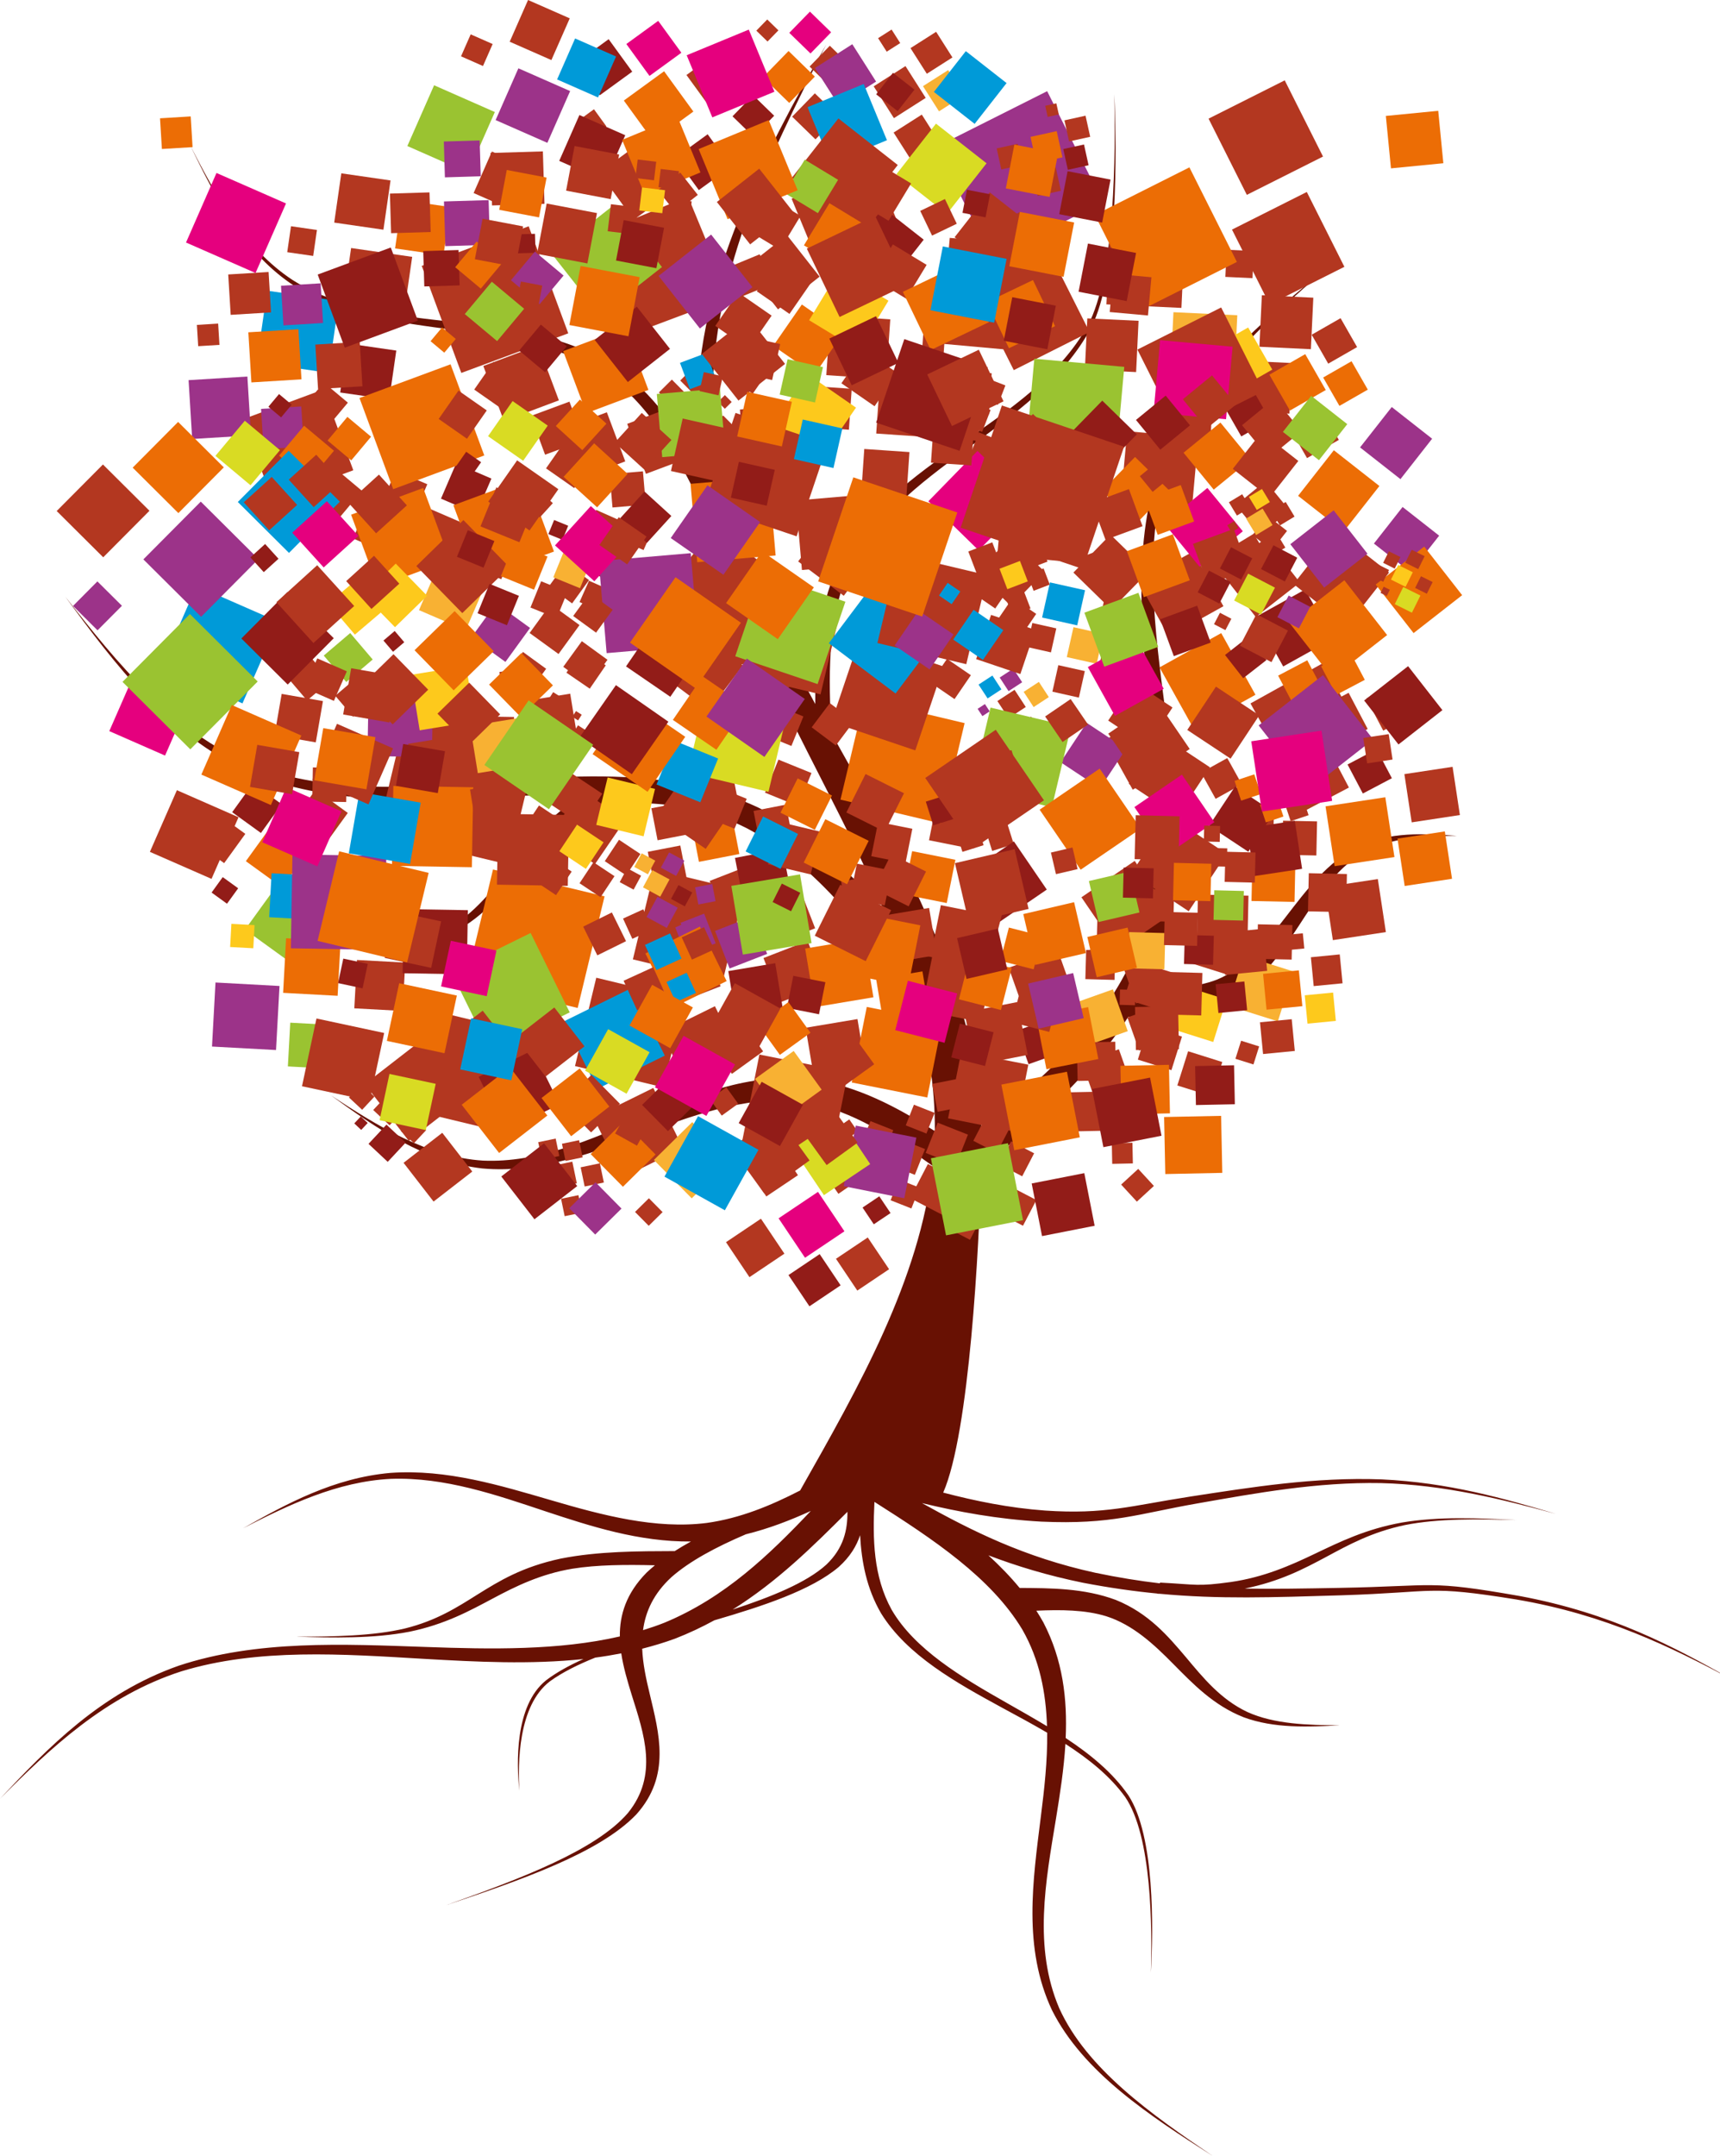 <?xml version="1.0" encoding="utf-8"?>
<!-- Generator: Adobe Illustrator 15.0.0, SVG Export Plug-In . SVG Version: 6.00 Build 0)  -->
<!DOCTYPE svg PUBLIC "-//W3C//DTD SVG 1.1//EN" "http://www.w3.org/Graphics/SVG/1.1/DTD/svg11.dtd">
<svg version="1.1" id="Calque_1" xmlns="http://www.w3.org/2000/svg" xmlns:xlink="http://www.w3.org/1999/xlink" x="0px" y="0px"
	 width="1080px" height="1353.059px" viewBox="0 0 1080 1353.059" enable-background="new 0 0 1080 1353.059" xml:space="preserve">
<g>
	<path fill="#681103" d="M954.271,1001.612c-58.211-10.203-51.996-6.229-113.014-5.121c-22.131,0.42-41.484,0.744-59.727,0.455
		c22.293-4.529,37.137-12.402,50.893-19.729c14.408-7.75,28.928-15.793,49.793-20.158c21.092-4.205,46.158-3.803,69.838-3.152
		c-23.572-1.189-48.502-2.332-71.639,1.553c-22.861,4.107-39.119,12.176-54.682,19.568c-15.377,7.363-32.084,14.797-52.979,17.799
		c-21.018,2.875-20.783,1.586-44.34,0.342l-0.113,0.482c-13.035-1.533-26.361-3.668-40.641-6.664
		c-44.799-9.795-77.748-26.477-108.744-43.701c22.764,5.469,47.229,10.08,74.891,11.625c44.412,1.977,60.754-4.928,98.076-11.426
		c37.1-6.516,75.127-13.494,115.201-12.76c40.082,1.033,76.287,10.268,109.961,19.34c-32.693-9.686-67.576-19.711-109.537-21.67
		c-41.996-1.572-82.068,4.971-119.951,10.766c-37.602,5.807-53.439,11.344-91.33,8.805c-22.773-1.676-43.762-5.992-63.98-11.271
		c16.49-37.504,22.527-153.982,23.92-205.217l1.102,1.325c32.264-28.087,67.039-57.06,91.176-94.656
		c19.879-0.173,41.553-0.136,61.982-9.931c21.281-11.06,33.693-29.976,45.154-47.303c11.244-17.272,22.508-34.989,39.645-45.383
		c17.338-10.101,39.045-10.877,59.625-11c-20.531-1.422-42.24-2.686-61.992,6.637c-19.488,9.829-32.738,27.727-45.385,44.084
		c-12.453,16.232-26.066,32.489-43.252,39.476c-13.578,5.317-29.051,5.489-45.002,4.581c1.59-3.157,3.094-6.378,4.521-9.665
		c21.42-52.917,14.844-109.301,8.18-161.887c-6.76-52.459-14.707-106.807,2.047-157.2c17.746-50.117,59.139-87.663,99.041-122.249
		c-40.906,33.411-83.639,69.412-103.684,120.577c-18.908,51.552-12.33,107.345-7.227,160.051
		c5.207,52.433,9.127,107.628-11.961,154.789c-19.812,42.357-56.627,74.02-93.857,104.392
		c-1.332-39.675-11.887-77.775-25.84-113.271c-15.496-39.236-35.217-75.929-55.571-111.826c-4.283-7.646-8.6-15.323-12.9-23.022
		c-1.541-34.434-2.832-69.702,10.57-100.9c14.718-32.604,44.847-55.731,74.036-76.972c29.287-21.388,60.777-43.376,78.613-76.585
		c17.088-33.664,16.031-110.293,14.496-146.461c0.777,36.191,0.783,112.84-16.684,145.295
		c-18.105,32.031-49.523,53.019-79.266,73.71c-29.742,20.751-61.194,43.27-77.946,77.948c-12.408,27.311-14.08,56.862-13.877,85.775
		c-31.688-57.984-60.055-117.93-64.074-183.283c-3.476-81.133,33.885-158.401,70.969-230.562
		c-20.344,35.63-39.955,71.824-55.237,110.098c-15.154,38.139-26.104,78.872-25.624,120.789c0.291,13.512,1.592,26.809,3.699,39.917
		c-13.08-24.339-28.152-48.191-51.026-65.527c-30.804-22.196-68.62-26.945-104.058-30.983c-35.422-3.959-72.389-7.418-102.838-26.54
		c-30.113-19.748-48.059-52.876-64.308-84.521c15.567,31.999,32.591,65.591,62.946,86.582
		c30.776,20.296,68.277,24.603,103.615,29.401c35.199,4.72,72.135,10.63,100.174,31.988c27.639,21.857,43.215,55.227,58.763,87.288
		l2.158-1.066c14.414,58.9,43.481,114.021,70.431,167.082c13.289,26.003,26.495,52.614,37.784,79.672
		c-22.349-25.793-47.477-49.581-79.32-65.439c-13.257-6.201-26.85-10.554-40.61-13.561l0.098-1.002
		c-2.484-0.152-4.996-0.322-7.528-0.48c-37.611-6.896-76.315-4.343-113.196-1.633c-52.755,3.995-107.434,9.094-156.869-10.288
		c-49.124-20.361-84.447-63.669-116.882-105.332c31.211,42.607,64.913,87.177,114.958,109.891
		c50.484,21.579,106.547,17.943,159.451,15.597c17.285-0.801,34.859-1.426,52.303-1.098c-19.573,9.543-32.624,26.244-44.635,41.82
		c-12.5,16.409-25.089,33.408-43.178,42.636c-18.297,8.887-40.028,8.032-60.555,6.675c20.439,2.499,42.048,4.898,62.112-3.307
		c19.821-8.68,33.916-25.738,47.421-41.367c13.332-15.57,27.807-31.271,45.928-37.622c18.227-6.083,38.776-3.345,59.207-0.729
		l0.016-0.125c12.217,3.156,24.055,7.435,35.326,13.203c44.379,23.665,75.365,66.31,105.708,107.976
		c7.631,27.004,12.188,54.339,11.955,81.874c-23.463-14.861-48.687-28.629-78.079-32.628
		c-38.516-4.173-73.455,10.426-105.811,24.156c-32.173,13.776-65.141,28.529-99.894,26.985
		c-34.743-2.189-66.14-21.706-95.345-40.883c28.349,20.468,58.603,41.676,94.979,45.807c36.419,3.318,71.165-10.512,104.008-22.764
		c32.609-12.27,67.097-23.983,99.956-18.598c28.606,5.124,54.008,21.913,78.812,39.771c-8.188,71.672-46.073,138.178-83.212,203.693
		c-18.488,9.504-37.65,17.434-58.59,20.363c-32.007,4.074-65.604-4.812-97.365-14.133c-32-9.291-65.842-19.791-101.322-17.27
		c-35.432,3.135-64.902,19.221-92.518,34.752c28.443-14.547,59.025-29.346,92.885-31.025c33.841-1.158,65.962,10.031,97.294,20.482
		c28.132,9.299,58.255,19.092,91.056,18.852c-3.525,1.947-6.947,3.939-10.168,6.004c-22.939,0.078-47.926,0.055-71.473,4.691
		c-24.553,5.236-38.863,14.184-52.095,22.385c-12.978,8.15-25.955,16.547-45.712,21.455c-20.004,4.781-45.033,5.162-68.775,5.211
		c23.693,0.672,48.727,1.264,71.492-3.141c22.48-4.643,37.764-13.117,52.35-20.854c14.361-7.678,30.07-15.365,49.879-18.678
		c15.67-2.516,33.506-2.59,51.899-2.164c-1.826,1.5-3.569,3.021-5.215,4.578c-12.913,13.074-16.96,26.598-16.828,40.08
		c-38.324,8.836-80.95,8.088-121.899,6.605c-51.535-1.773-106.145-4.523-155.32,11.842c-48.756,17.24-81.583,51.055-111.985,83.4
		c31.588-31.625,65.999-64.488,113.854-79.939c48.162-14.707,101.428-10.834,152.808-7.811c32.479,1.859,66.41,3.627,99.687,0.086
		c-9.027,4.049-17.064,8.465-23.541,13.414c-19.699,15.922-18.482,52.162-16.719,69.273c-0.889-17.115-0.904-53.373,19.245-68.725
		c7.681-5.574,17.454-10.438,28.433-14.855c5.469-0.717,10.912-1.619,16.325-2.674c1.326,8.742,3.894,17.422,6.505,25.879
		c7.795,24.818,16.975,50.514-2.356,74.352c-20.472,23.703-68.202,41.463-114.226,57.834c47.186-15.807,96.465-32.824,119.59-57.033
		c21.796-24.391,14.219-50.785,8.324-75.713c-2.258-9.314-4.301-18.816-4.689-28.229c6.908-1.756,13.744-3.801,20.495-6.266
		c8.77-3.395,16.989-7.301,24.804-11.564c30.568-8.92,60.99-18.939,78.113-33.471c7.134-6.434,11.163-13.139,13.409-19.938
		c0.911,16.703,4.051,33.385,13.199,49.084c16.336,26.326,46.971,43.4,75.941,59.162c9.439,5.111,19.057,10.262,28.342,15.715
		c0.195,17.512-1.779,35.312-4,52.709c-4.979,40.004-11.383,82.346,7.033,121.465c19.52,38.826,61.148,66.139,101.006,91.5
		c-38.863-26.238-79.191-54.744-96.48-92.773c-16.322-38.254-8.576-79.477-1.99-119.287c2.475-15.213,4.918-30.846,5.867-46.588
		c14.711,9.484,27.955,20.109,37.434,33.186c17.027,24.646,17,82.797,16.248,110.26c1.498-27.432,2.527-85.59-14.113-111.145
		c-9.812-14.229-23.871-25.752-39.4-36c1.082-24.354-1.717-48.92-14.014-72.572c-1.391-2.488-2.857-4.932-4.408-7.336
		c15.551-0.688,30.623-0.57,43.854,3.475c16.734,5.314,30.008,17.648,42.125,29.959c12.322,12.414,25.227,25.998,44.219,33.451
		c19.227,7.094,40.371,6.113,60.375,5.033c-20.047-0.078-41.191-0.676-58.078-8.344c-16.688-7.875-27.656-21.326-38.617-34.43
		c-11.166-13.146-23.264-27.51-43.988-35.902c-19.906-7.434-41.004-7.404-60.383-7.529c-5.941-7.207-12.551-13.986-19.609-20.459
		c17.619,6.709,37.066,12.654,59.383,17.213c16.754,3.203,32.045,5.361,46.754,6.777l-0.025,0.111
		c0.547,0.006,1.021,0.029,1.543,0.039c37.068,3.475,70.496,2.262,113.748,0.957c60.834-1.9,53.014-6.551,110.031,2.602
		c56.658,9.641,97.396,30.123,134.803,49.834C1050.863,1033.428,1011.992,1012.356,954.271,1001.612 M421.716,989.657
		c11.424-10.004,27.771-18.748,46.604-26.793c14.486-3.576,27.967-8.799,40.802-14.652c-26.185,27.629-54.015,54.4-91.851,70.111
		c-4.412,1.762-8.932,3.291-13.503,4.703C405.305,1011.422,410.317,1000.124,421.716,989.657 M518.86,981.911
		c-12.488,11.342-34.601,20.256-58.813,28.184c28.103-17.562,50.564-39.855,72.062-61.334
		C532.203,960.221,529.722,971.549,518.86,981.911 M641.898,1022.624c10.854,18.928,14.871,39.57,15.523,60.699
		c-8.404-5.088-17.023-9.932-25.457-14.74c-28.426-16.105-57.779-33.652-72.121-58.408c-11.58-20.977-11.895-44.391-10.775-67.643
		C585.816,965.836,622.352,990.075,641.898,1022.624"/>
	<polygon fill="#EC6D05" points="873.4,105.652 870.184,72.758 903.07,69.536 906.287,102.44 	"/>
	<polygon fill="#B33720" points="724.545,744.256 713.842,754.106 703.975,743.4 714.691,733.554 	"/>
	<polygon fill="#B33720" points="447.032,260.339 436.888,270.404 426.835,260.263 436.97,250.198 	"/>
	<polygon fill="#B33720" points="462.181,268.931 454.019,277.037 445.908,268.867 454.083,260.76 	"/>
	<polygon fill="#B33720" points="459.431,252.27 455.122,256.54 450.851,252.233 455.149,247.956 	"/>
	
		<rect x="435.149" y="270.756" transform="matrix(0.71 -0.704 0.704 0.71 -66.775 390.746)" fill="#B33720" width="11.306" height="11.305"/>
	<polygon fill="#B33720" points="430.386,270.288 421.4,279.205 412.482,270.221 421.474,261.303 	"/>
	<polygon fill="#B33720" points="429.933,246.353 421.8,254.428 413.731,246.288 421.86,238.223 	"/>
	<polygon fill="#B33720" points="450.833,238.893 438.938,250.705 427.121,238.796 439.026,226.983 	"/>
	<polygon fill="#B33720" points="358.024,455.998 352.63,464.473 344.151,459.082 349.534,450.605 	"/>
	<polygon fill="#B33720" points="369.761,459.539 365.413,466.363 358.575,462.013 362.93,455.183 	"/>
	<polygon fill="#B33720" points="365.268,448.528 362.987,452.125 359.386,449.838 361.665,446.235 	"/>
	<polygon fill="#B33720" points="361.735,466.765 357.468,473.488 350.756,469.212 355.026,462.504 	"/>
	<polygon fill="#B33720" points="348.15,465.418 343.371,472.929 335.858,468.149 340.641,460.631 	"/>
	
		<rect x="334.518" y="446.272" transform="matrix(0.537 -0.844 0.844 0.537 -223.112 494.146)" fill="#B33720" width="8.059" height="8.054"/>
	<polygon fill="#B33720" points="357.298,440.689 350.966,450.646 341.009,444.315 347.331,434.357 	"/>
	<polygon fill="#EC6D05" points="749.611,457.526 728.09,418.818 766.816,397.309 788.314,436.019 	"/>
	<polygon fill="#B33720" points="711.229,495.562 693.91,464.367 725.117,447.034 742.43,478.229 	"/>
	<polygon fill="#B33720" points="763.297,501.321 754.168,484.87 770.613,475.738 779.744,492.188 	"/>
	<polygon fill="#B33720" points="733.885,399.51 714.824,365.192 749.145,346.125 768.205,380.443 	"/>
	<polygon fill="#921C18" points="805.723,418.245 788.451,387.174 819.527,369.924 836.775,400.985 	"/>
	<polygon fill="#B33720" points="810.424,486.921 785.186,441.454 830.643,416.187 855.9,461.659 	"/>
	<polygon fill="#EC6D05" points="154.37,540.44 170.873,517.629 193.683,534.125 177.183,556.948 	"/>
	
		<rect x="126.632" y="514.708" transform="matrix(-0.586 0.81 -0.81 -0.586 645.163 722.353)" fill="#B33720" width="22.688" height="22.694"/>
	<polygon fill="#921C18" points="132.854,560.134 139.851,550.44 149.552,557.45 142.537,567.146 	"/>
	<polygon fill="#B33720" points="192.12,562.167 205.345,543.866 223.653,557.103 210.423,575.396 	"/>
	<polygon fill="#9AC331" points="153.843,583.384 173.214,556.595 200.009,575.968 180.636,602.766 	"/>
	<polygon fill="#FDC91C" points="761.789,653.908 735.16,645.514 743.543,618.875 770.184,627.267 	"/>
	<polygon fill="#B33720" points="760.73,687.966 739.258,681.199 746.025,659.73 767.49,666.487 	"/>
	<polygon fill="#B33720" points="787.053,668.014 775.734,664.447 779.307,653.124 790.625,656.691 	"/>
	<polygon fill="#B33720" points="735.535,671.612 714.455,664.967 721.098,643.885 742.176,650.53 	"/>
	<polygon fill="#B33720" points="729.434,634.159 705.818,626.726 713.256,603.115 736.861,610.551 	"/>
	<polygon fill="#B33720" points="770.43,611.575 749.061,604.846 755.801,583.47 777.168,590.208 	"/>
	<polygon fill="#F8B133" points="802.385,640.968 771.1,631.118 780.961,599.837 812.248,609.68 	"/>
	<polygon fill="#B33720" points="602.969,265.719 608.262,251.99 622.004,257.295 616.699,271.023 	"/>
	<polygon fill="#B33720" points="585.086,264.031 589.357,252.962 600.432,257.232 596.156,268.3 	"/>
	<polygon fill="#B33720" points="594.701,278.545 596.949,272.716 602.787,274.957 600.541,280.792 	"/>
	<polygon fill="#B33720" points="594.518,251.318 598.725,240.453 609.588,244.648 605.391,255.518 	"/>
	<polygon fill="#B33720" points="614.434,249.357 619.115,237.18 631.301,241.877 626.594,254.049 	"/>
	<polygon fill="#B33720" points="624.941,271.673 629.197,260.66 640.215,264.909 635.957,275.928 	"/>
	<polygon fill="#B33720" points="608.418,287.499 614.641,271.378 630.768,277.599 624.547,293.727 	"/>
	<polygon fill="#B33720" points="824.1,446.73 846.811,434.765 858.775,457.483 836.057,469.447 	"/>
	<polygon fill="#EC6D05" points="802.551,424.006 820.84,414.366 830.479,432.662 812.189,442.313 	"/>
	<polygon fill="#B33720" points="798.531,454.112 808.191,449.019 813.27,458.668 803.613,463.747 	"/>
	<polygon fill="#EC6D05" points="829.514,418.128 847.496,408.66 856.969,426.639 838.988,436.113 	"/>
	<polygon fill="#B33720" points="857.932,438.38 878.066,427.765 888.672,447.901 868.535,458.503 	"/>
	<polygon fill="#921C18" points="846.137,479.764 864.365,470.166 873.967,488.377 855.738,497.983 	"/>
	<polygon fill="#B33720" points="806.279,481.611 832.957,467.553 846.998,494.231 820.326,508.278 	"/>
	<polygon fill="#F8B133" points="776.906,197.825 775.018,237.922 734.906,236.032 736.812,195.925 	"/>
	<polygon fill="#B33720" points="824.641,186.818 823.115,219.139 790.793,217.608 792.326,185.281 	"/>
	<polygon fill="#B33720" points="787.254,157.527 786.445,174.568 769.41,173.765 770.225,156.724 	"/>
	<polygon fill="#B33720" points="811.156,227.825 809.656,259.57 777.906,258.065 779.412,226.326 	"/>
	<polygon fill="#B33720" points="761.338,250.045 759.652,285.59 724.102,283.914 725.789,248.36 	"/>
	<polygon fill="#B33720" points="714.91,201.327 713.381,233.506 681.199,231.98 682.732,199.802 	"/>
	<polygon fill="#B33720" points="744.045,146.135 741.82,193.23 694.721,191.01 696.947,143.907 	"/>
	<polygon fill="#B33720" points="626.264,439.952 637.045,432.905 644.092,443.675 633.32,450.731 	"/>
	<polygon fill="#009AD8" points="614.439,429.622 623.135,423.944 628.797,432.626 620.117,438.31 	"/>
	<polygon fill="#9C3389" points="613.854,444.834 618.438,441.848 621.426,446.422 616.857,449.413 	"/>
	
		<rect x="629.584" y="421.797" transform="matrix(-0.837 0.547 -0.547 -0.837 1399.505 436.814)" fill="#9C3389" width="10.191" height="10.194"/>
	<polygon fill="#F8B133" points="642.768,434.182 652.322,427.937 658.555,437.48 649.018,443.739 	"/>
	<polygon fill="#B33720" points="638.84,455.397 647.482,449.747 653.133,458.402 644.488,464.044 	"/>
	<polygon fill="#B33720" points="619.018,458.211 631.676,449.936 639.951,462.587 627.297,470.855 	"/>
	<polygon fill="#EC6D05" points="786.408,538.428 813.418,539.002 812.83,566.015 785.822,565.425 	"/>
	<polygon fill="#B33720" points="778.188,506.518 799.949,506.988 799.473,528.749 777.715,528.272 	"/>
	<polygon fill="#B33720" points="759.129,532.158 770.607,532.405 770.352,543.871 758.881,543.626 	"/>
	
		<rect x="805.767" y="515.101" transform="matrix(-1 -0.021 0.021 -1 1621.497 1068.894)" fill="#B33720" width="21.37" height="21.389"/>
	<polygon fill="#B33720" points="821.803,547.999 845.74,548.507 845.213,572.448 821.275,571.94 	"/>
	<polygon fill="#B33720" points="789.832,580.059 811.506,580.531 811.033,602.2 789.365,601.729 	"/>
	<polygon fill="#B33720" points="752.209,561.409 783.922,562.104 783.252,593.816 751.535,593.129 	"/>
	
		<rect x="397.93" y="50.863" transform="matrix(-0.809 0.588 -0.588 -0.809 787.208 -122.824)" fill="#EC6D05" width="31.261" height="31.263"/>
	<polygon fill="#921C18" points="361.802,39.406 382.177,24.592 396.985,44.973 376.608,59.784 	"/>
	<polygon fill="#B33720" points="362.214,76.379 372.954,68.568 380.763,79.314 370.021,87.119 	"/>
	<polygon fill="#E5007E" points="393.28,27.627 413.296,13.086 427.837,33.096 407.825,47.647 	"/>
	<polygon fill="#B33720" points="431.034,47.072 453.455,30.775 469.749,53.201 447.325,69.486 	"/>
	<polygon fill="#921C18" points="424.054,98.997 444.336,84.253 459.084,104.55 438.796,119.293 	"/>
	
		<rect x="383.619" y="93.872" transform="matrix(-0.809 0.588 -0.588 -0.809 793.135 -33.271)" fill="#B33720" width="36.71" height="36.721"/>
	<polygon fill="#EC6D05" points="819.559,222.247 832.461,244.76 809.957,257.653 797.055,235.146 	"/>
	<polygon fill="#B33720" points="841.76,199.676 852.131,217.82 833.998,228.208 823.607,210.068 	"/>
	<polygon fill="#B33720" points="811.201,196.71 816.695,206.271 807.123,211.75 801.65,202.183 	"/>
	<polygon fill="#EC6D05" points="848.641,226.702 858.85,244.521 841.037,254.721 830.826,236.91 	"/>
	<polygon fill="#B33720" points="829.219,256.106 840.654,276.068 820.688,287.488 809.271,267.535 	"/>
	
		<rect x="772.74" y="249.484" transform="matrix(-0.497 -0.868 0.868 -0.497 946.912 1068.622)" fill="#921C18" width="20.813" height="20.817"/>
	<polygon fill="#FDC91C" points="783.721,205.502 798.861,231.938 772.43,247.083 757.283,220.644 	"/>
	<polygon fill="#B33720" points="613.654,726.296 631.879,735.753 622.422,753.979 604.188,744.523 	"/>
	
		<rect x="614.001" y="704.65" transform="matrix(-0.888 -0.461 0.461 -0.888 846.259 1632.337)" fill="#B33720" width="16.556" height="16.546"/>
	<polygon fill="#B33720" points="597.15,712.876 604.896,716.889 600.877,724.631 593.143,720.613 	"/>
	
		<rect x="630.255" y="719.636" transform="matrix(-0.888 -0.461 0.461 -0.888 869.758 1667.781)" fill="#B33720" width="16.253" height="16.254"/>
	<polygon fill="#B33720" points="634.586,744.694 650.734,753.083 642.344,769.23 626.191,760.852 	"/>
	<polygon fill="#B33720" points="602.033,755.851 616.641,763.439 609.045,778.054 594.432,770.466 	"/>
	<polygon fill="#B33720" points="582.615,730.494 604.018,741.617 592.904,763.012 571.498,751.911 	"/>
	<polygon fill="#B33720" points="574.443,737.287 558.27,730.88 564.676,714.703 580.844,721.106 	"/>
	<polygon fill="#B33720" points="572.273,758.392 559.227,753.247 564.396,740.196 577.436,745.354 	"/>
	<polygon fill="#B33720" points="589.514,747.171 582.646,744.451 585.359,737.589 592.23,740.298 	"/>
	<polygon fill="#B33720" points="557.338,747.119 544.544,742.059 549.611,729.243 562.41,734.321 	"/>
	<polygon fill="#B33720" points="555.217,723.576 540.874,717.902 546.551,703.56 560.887,709.237 	"/>
	<polygon fill="#B33720" points="581.705,711.382 568.73,706.244 573.854,693.263 586.836,698.397 	"/>
	<polygon fill="#B33720" points="600.252,731.066 581.25,723.543 588.77,704.545 607.768,712.062 	"/>
	<polygon fill="#9AC331" points="234.022,413.887 217.417,428.005 203.287,411.409 219.897,397.275 	"/>
	<polygon fill="#B33720" points="256.099,428.721 242.718,440.112 231.335,426.727 244.714,415.34 	"/>
	<polygon fill="#921C18" points="253.843,403.037 246.786,409.034 240.774,401.983 247.839,395.978 	"/>
	<polygon fill="#B33720" points="234.833,438.589 221.69,449.781 210.505,436.633 223.649,425.447 	"/>
	<polygon fill="#B33720" points="207.539,427.089 192.817,439.606 180.292,424.885 195.013,412.364 	"/>
	<polygon fill="#B33720" points="209.632,390.591 196.308,401.929 184.976,388.602 198.292,377.271 	"/>
	<polygon fill="#FDC91C" points="242.325,381.675 222.83,398.27 206.224,378.761 225.738,362.162 	"/>
	<polygon fill="#EC6D05" points="815.562,608.957 817.762,631.441 795.277,633.629 793.088,611.15 	"/>
	<polygon fill="#B33720" points="841.232,598.957 843.006,617.08 824.883,618.845 823.115,600.733 	"/>
	<polygon fill="#B33720" points="818.053,585.692 818.988,595.243 809.439,596.169 808.504,586.63 	"/>
	<polygon fill="#FDC91C" points="837.051,622.888 838.789,640.677 820.996,642.409 819.264,624.62 	"/>
	
		<rect x="792.123" y="640.213" transform="matrix(-0.097 -0.995 0.995 -0.097 232.916 1511.738)" fill="#B33720" width="20.023" height="20.024"/>
	<polygon fill="#921C18" points="781.328,615.936 783.096,633.966 765.057,635.729 763.293,617.695 	"/>
	<polygon fill="#B33720" points="793.088,582.852 795.66,609.253 769.26,611.821 766.686,585.434 	"/>
	<polygon fill="#EC6D05" points="746.834,105.033 776.654,164.375 717.309,194.199 687.494,134.858 	"/>
	<polygon fill="#B33720" points="806.688,50.427 830.727,98.246 782.898,122.285 758.861,74.463 	"/>
	<polygon fill="#B33720" points="820.549,120.474 844.152,167.446 797.176,191.049 773.578,144.083 	"/>
	<polygon fill="#B33720" points="766.779,192.947 793.225,245.55 740.621,271.98 714.182,219.383 	"/>
	
		<rect x="621.835" y="169.55" transform="matrix(-0.449 -0.893 0.893 -0.449 764.354 863.715)" fill="#B33720" width="53.29" height="53.28"/>
	<polygon fill="#9C3389" points="657.52,57.222 692.537,126.905 622.842,161.939 587.816,92.249 	"/>
	<polygon fill="#9AC331" points="705.938,230.226 700.834,286.703 644.34,281.59 649.455,225.118 	"/>
	<polygon fill="#E5007E" points="773.959,217.596 769.84,263.106 724.322,258.985 728.434,213.471 	"/>
	<polygon fill="#B33720" points="722.988,173.992 720.811,197.989 696.811,195.82 698.988,171.823 	"/>
	<polygon fill="#B33720" points="752.436,274.642 748.391,319.349 703.686,315.297 707.732,270.595 	"/>
	<polygon fill="#B33720" points="680.793,302.975 676.256,353.04 626.191,348.506 630.721,298.442 	"/>
	
		<rect x="570.771" y="229.256" transform="matrix(0.09 -0.996 0.996 0.09 289.068 820.413)" fill="#B33720" width="45.504" height="45.504"/>
	<polygon fill="#B33720" points="662.705,155.296 656.693,221.625 590.363,215.616 596.361,149.289 	"/>
	<polygon fill="#B33720" points="220.463,155.653 258.815,161.198 253.257,199.554 214.911,194.01 	"/>
	<polygon fill="#B33720" points="214.318,108.775 245.22,113.242 240.755,144.162 209.85,139.688 	"/>
	<polygon fill="#B33720" points="182.714,141.972 199.012,144.331 196.649,160.622 180.353,158.265 	"/>
	<polygon fill="#EC6D05" points="252.465,125.545 282.819,129.938 278.424,160.296 248.073,155.897 	"/>
	<polygon fill="#921C18" points="218.066,215.544 248.832,220.004 244.386,250.766 213.611,246.321 	"/>
	<polygon fill="#009AD8" points="167.747,182.422 212.797,188.94 206.276,233.98 161.239,227.463 	"/>
	<polygon fill="#B33720" points="396.969,352.695 390.269,367.793 375.171,361.084 381.878,345.995 	"/>
	<polygon fill="#B33720" points="416.914,355.59 411.501,367.751 399.351,362.346 404.746,350.186 	"/>
	<polygon fill="#B33720" points="406.94,338.785 404.087,345.202 397.679,342.355 400.522,335.942 	"/>
	
		<rect x="390.466" y="366.083" transform="matrix(0.406 -0.914 0.914 0.406 -104.716 584.13)" fill="#921C18" width="13.07" height="13.076"/>
	<polygon fill="#B33720" points="383.216,370.388 377.279,383.778 363.893,377.828 369.839,364.453 	"/>
	
		<rect x="357.31" y="341.544" transform="matrix(0.406 -0.914 0.914 0.406 -101.996 539.419)" fill="#B33720" width="13.245" height="13.246"/>
	
		<rect x="369.58" y="323.215" transform="matrix(0.406 -0.914 0.914 0.406 -78.973 544.303)" fill="#B33720" width="19.391" height="19.39"/>
	<polygon fill="#B33720" points="670.393,292.105 697.285,318.362 671.021,345.264 644.123,319.005 	"/>
	
		<rect x="677.461" y="258.114" transform="matrix(-0.716 -0.699 0.699 -0.716 997.276 952.646)" fill="#921C18" width="30.3" height="30.3"/>
	<polygon fill="#B33720" points="648.611,259.811 660.039,270.961 648.881,282.391 637.445,271.238 	"/>
	<polygon fill="#EC6D05" points="712.688,286.776 733.971,307.562 713.186,328.856 691.895,308.079 	"/>
	<polygon fill="#B33720" points="697.271,335.474 721.125,358.751 697.83,382.594 673.998,359.322 	"/>
	<polygon fill="#B33720" points="634.297,337.689 655.881,358.76 634.805,380.339 613.227,359.263 	"/>
	<polygon fill="#E5007E" points="613.781,282.981 645.363,313.818 614.523,345.409 582.932,314.567 	"/>
	<polygon fill="#EC6D05" points="379.599,562.519 362.735,632.557 292.692,615.688 309.562,545.654 	"/>
	<polygon fill="#B33720" points="467.429,559.212 453.833,615.654 397.384,602.064 410.985,545.623 	"/>
	<polygon fill="#B33720" points="429.837,626.938 416.485,682.378 361.052,669.03 374.396,613.591 	"/>
	<polygon fill="#B33720" points="334.548,649.304 319.589,711.399 257.511,696.435 272.458,634.365 	"/>
	<polygon fill="#B33720" points="339.102,460.353 319.296,542.602 237.048,522.803 256.852,440.542 	"/>
	<polygon fill="#B33720" points="254.584,342.321 265.336,317.354 290.302,328.113 279.544,353.078 	"/>
	<polygon fill="#B33720" points="221.709,337.92 230.376,317.801 250.496,326.479 241.825,346.59 	"/>
	<polygon fill="#B33720" points="238.424,365.386 242.999,354.78 253.597,359.361 249.028,369.951 	"/>
	<polygon fill="#B33720" points="240.029,315.144 248.54,295.39 268.298,303.902 259.789,323.663 	"/>
	<polygon fill="#921C18" points="276.896,312.933 286.419,290.807 308.56,300.341 299.019,322.465 	"/>
	<polygon fill="#B33720" points="294.708,354.871 303.337,334.845 323.371,343.474 314.735,363.501 	"/>
	<polygon fill="#F8B133" points="263.091,382.901 275.724,353.586 305.051,366.22 292.408,395.537 	"/>
	<polygon fill="#9C3389" points="458.121,607.786 448.96,584.221 472.525,575.048 481.698,598.622 	"/>
	<polygon fill="#B33720" points="433.452,626.335 426.072,607.337 445.062,599.951 452.462,618.948 	"/>
	<polygon fill="#B33720" points="462.479,633.633 458.575,623.619 468.588,619.715 472.488,629.736 	"/>
	<polygon fill="#9C3389" points="430.729,599.278 423.466,580.624 442.128,573.353 449.388,592.01 	"/>
	<polygon fill="#B33720" points="453.728,573.735 445.597,552.845 466.497,544.711 474.62,565.607 	"/>
	<polygon fill="#B33720" points="492.921,589.92 485.565,570.996 504.478,563.634 511.828,582.548 	"/>
	
		<rect x="483.868" y="595.057" transform="matrix(0.362 0.932 -0.932 0.362 886.519 -75.895)" fill="#B33720" width="29.71" height="29.707"/>
	<polygon fill="#B33720" points="345.759,731.849 359.362,729.021 362.189,742.618 348.585,745.453 	"/>
	<polygon fill="#B33720" points="337.944,716.808 348.9,714.528 351.192,725.49 340.226,727.777 	"/>
	<polygon fill="#B33720" points="331.358,731.87 337.136,730.668 338.342,736.451 332.565,737.644 	"/>
	<polygon fill="#B33720" points="352.851,717.789 363.612,715.539 365.858,726.303 355.088,728.549 	"/>
	<polygon fill="#B33720" points="364.599,732.559 376.663,730.045 379.166,742.107 367.112,744.609 	"/>
	<polygon fill="#B33720" points="352.29,752.315 363.204,750.042 365.475,760.974 354.563,763.237 	"/>
	<polygon fill="#EC6D05" points="495.134,32.003 511.644,48.075 495.569,64.592 479.048,48.521 	"/>
	<polygon fill="#E5007E" points="508.556,7.295 521.872,20.261 508.914,33.562 495.606,20.607 	"/>
	<polygon fill="#B33720" points="481.749,12.224 488.767,19.056 481.937,26.068 474.909,19.241 	"/>
	<polygon fill="#B33720" points="521.048,28.698 534.126,41.426 521.401,54.49 508.341,41.769 	"/>
	<polygon fill="#B33720" points="511.65,58.569 526.292,72.822 512.038,87.452 497.393,73.215 	"/>
	
		<rect x="463.969" y="63.817" transform="matrix(-0.717 -0.698 0.698 -0.717 761.326 455.508)" fill="#921C18" width="18.495" height="18.492"/>
	<polygon fill="#B33720" points="460.407,26.457 479.81,45.34 460.919,64.736 441.526,45.861 	"/>
	<polygon fill="#F8B133" points="698.818,620.882 708.123,647.11 681.904,656.416 672.594,630.194 	"/>
	
		<rect x="708.515" y="604.414" transform="matrix(-0.334 -0.943 0.943 -0.334 380.039 1499.711)" fill="#B33720" width="22.417" height="22.421"/>
	<polygon fill="#B33720" points="694.891,592.339 698.838,603.473 687.699,607.425 683.746,596.289 	"/>
	<polygon fill="#B33720" points="728.652,631.146 736.012,651.898 715.26,659.268 707.904,638.523 	"/>
	<polygon fill="#B33720" points="702.545,658.474 710.773,681.707 687.539,689.95 679.299,666.713 	"/>
	
		<rect x="642.023" y="642.488" transform="matrix(-0.335 -0.942 0.942 -0.335 255.713 1487.874)" fill="#921C18" width="22.332" height="22.326"/>
	<polygon fill="#B33720" points="664.188,596.36 675.109,627.154 644.32,638.081 633.393,607.293 	"/>
	<polygon fill="#009AD8" points="396.508,620.057 417.411,662.469 374.984,683.374 354.088,640.959 	"/>
	<polygon fill="#EC6D05" points="439.431,581.512 456.269,615.691 422.083,632.544 405.237,598.353 	"/>
	<polygon fill="#B33720" points="384.202,572.629 393.095,590.646 375.066,599.538 366.19,581.512 	"/>
	<polygon fill="#B33720" points="448.898,631.459 465.448,665.035 431.864,681.58 415.327,648.006 	"/>
	<polygon fill="#B33720" points="410.216,682.757 428.745,720.36 391.14,738.892 372.614,701.294 	"/>
	<polygon fill="#921C18" points="334.599,659.005 351.368,693.042 317.325,709.806 300.558,675.775 	"/>
	<polygon fill="#9AC331" points="333.183,585.509 357.724,635.324 307.903,659.875 283.356,610.06 	"/>
	<polygon fill="#B33720" points="234.335,696.61 243.929,686.339 254.199,695.934 244.612,706.197 	"/>
	<polygon fill="#B33720" points="219.112,688.721 226.842,680.446 235.11,688.185 227.386,696.465 	"/>
	<polygon fill="#921C18" points="222.446,705.018 226.531,700.652 230.883,704.728 226.81,709.099 	"/>
	<polygon fill="#B33720" points="232.009,680.845 239.597,672.71 247.726,680.311 240.132,688.439 	"/>
	<polygon fill="#B33720" points="250.333,686.204 258.835,677.097 267.942,685.604 259.435,694.709 	"/>
	<polygon fill="#B33720" points="251.67,709.73 259.37,701.494 267.622,709.18 259.913,717.432 	"/>
	<polygon fill="#921C18" points="231.39,717.846 242.66,705.783 254.727,717.071 243.446,729.123 	"/>
	<polygon fill="#B33720" points="229.354,580.795 221.272,572.051 230.015,563.98 238.092,572.712 	"/>
	
		<rect x="217.222" y="581.586" transform="matrix(0.679 0.734 -0.734 0.679 501.909 25.313)" fill="#B33720" width="9.594" height="9.599"/>
	<polygon fill="#B33720" points="235.711,591.349 232.278,587.644 235.991,584.203 239.423,587.918 	"/>
	<polygon fill="#B33720" points="215.886,581.791 209.502,574.869 216.415,568.479 222.81,575.396 	"/>
	
		<rect x="216.572" y="553.919" transform="matrix(0.679 0.734 -0.734 0.679 481.912 16.718)" fill="#B33720" width="10.549" height="10.548"/>
	
		<rect x="467.472" y="379.498" transform="matrix(0.799 0.601 -0.601 0.799 339.789 -213.697)" fill="#B33720" width="44.672" height="44.664"/>
	<polygon fill="#B33720" points="474.491,483.891 445.718,462.261 467.354,433.483 496.126,455.124 	"/>
	<polygon fill="#B33720" points="524.833,467.829 509.651,456.431 521.06,441.261 536.229,452.666 	"/>
	<polygon fill="#B33720" points="445.21,445.827 416.954,424.58 438.194,396.312 466.458,417.574 	"/>
	<polygon fill="#B33720" points="455.95,386.096 424.3,362.302 448.091,330.653 479.747,354.447 	"/>
	<polygon fill="#B33720" points="529.813,373.885 501.172,352.34 522.706,323.691 551.348,345.23 	"/>
	<polygon fill="#EC6D05" points="567.316,561.295 572.758,534.148 599.898,539.583 594.453,566.722 	"/>
	<polygon fill="#B33720" points="533.646,563.862 538.032,541.977 559.904,546.374 555.523,568.244 	"/>
	<polygon fill="#B33720" points="556.104,587.684 558.414,576.152 569.943,578.464 567.631,589.988 	"/>
	<polygon fill="#B33720" points="547.078,537.299 551.389,515.815 572.865,520.125 568.566,541.604 	"/>
	<polygon fill="#B33720" points="583.338,527.304 588.154,503.246 612.221,508.07 607.391,532.127 	"/>
	<polygon fill="#B33720" points="609.941,565.308 614.309,543.536 636.088,547.901 631.73,569.669 	"/>
	<polygon fill="#B33720" points="584.379,599.909 590.766,568.044 622.645,574.434 616.248,606.313 	"/>
	
		<rect x="398.813" y="259.039" transform="matrix(0.936 -0.351 0.351 0.936 -70.389 163.521)" fill="#B33720" width="33.513" height="33.513"/>
	<polygon fill="#009AD8" points="449.716,238.052 433.171,244.25 426.964,227.716 443.497,221.513 	"/>
	<polygon fill="#B33720" points="392.606,289.555 361.789,301.118 350.231,270.292 381.044,258.733 	"/>
	
		<rect x="308.916" y="222.03" transform="matrix(0.936 -0.351 0.351 0.936 -63.6 130.289)" fill="#B33720" width="36.864" height="36.864"/>
	<polygon fill="#B33720" points="442.87,192.272 397.145,209.433 379.991,163.703 425.714,146.547 	"/>
	<polygon fill="#9C3389" points="373.733,774.763 357.428,758.254 373.94,741.955 390.248,758.461 	"/>
	<polygon fill="#B33720" points="407.341,769.27 398.741,760.572 407.45,751.985 416.042,760.681 	"/>
	<polygon fill="#B33720" points="371.142,710.661 353.21,692.508 371.362,674.57 389.294,692.729 	"/>
	<polygon fill="#921C18" points="419.396,709.856 403.163,693.412 419.595,677.19 435.826,693.613 	"/>
	<polygon fill="#F8B133" points="434.338,752.023 410.577,727.965 434.644,704.213 458.401,728.267 	"/>
	
		<rect x="749.269" y="271.626" transform="matrix(-0.774 0.633 -0.633 -0.774 1537.127 24.29)" fill="#EC6D05" width="29.914" height="29.919"/>
	<polygon fill="#921C18" points="713.285,263.541 731.939,248.268 747.211,266.931 728.561,282.202 	"/>
	<polygon fill="#B33720" points="715.705,298.84 725.531,290.792 733.584,300.631 723.752,308.681 	"/>
	<polygon fill="#B33720" points="742.729,250.564 761.049,235.569 776.047,253.899 757.715,268.89 	"/>
	
		<rect x="785.262" y="255.675" transform="matrix(-0.774 0.633 -0.633 -0.774 1586.837 -28.586)" fill="#B33720" width="26.518" height="26.521"/>
	<polygon fill="#B33720" points="776.039,317.073 794.611,301.874 809.809,320.451 791.223,335.65 	"/>
	<polygon fill="#E5007E" points="730.934,328.45 758.125,306.205 780.375,333.397 753.191,355.645 	"/>
	<polygon fill="#9C3389" points="325.501,42.869 357.989,57.158 343.692,89.645 311.208,75.353 	"/>
	<polygon fill="#B33720" points="331.565,0 357.745,11.518 346.222,37.7 320.048,26.183 	"/>
	<polygon fill="#B33720" points="295.547,21.558 309.336,27.627 303.274,41.426 289.476,35.351 	"/>
	<polygon fill="#009AD8" points="361.11,24.14 386.827,35.446 375.517,61.162 349.81,49.855 	"/>
	
		<rect x="355.98" y="77.285" transform="matrix(-0.915 -0.403 0.403 -0.915 674.501 327.819)" fill="#921C18" width="31.456" height="31.454"/>
	
		<rect x="301.789" y="99.656" transform="matrix(-0.915 -0.403 0.403 -0.915 559.408 345.422)" fill="#B33720" width="28.469" height="28.472"/>
	
		<rect x="262.279" y="60.208" transform="matrix(-0.915 -0.403 0.403 -0.915 509.637 269.235)" fill="#9AC331" width="41.678" height="41.68"/>
	<polygon fill="#B33720" points="568.555,41.474 581.26,61.436 561.301,74.156 548.594,54.189 	"/>
	<polygon fill="#B33720" points="587.801,19.956 598.039,36.043 581.957,46.29 571.709,30.204 	"/>
	<polygon fill="#B33720" points="559.844,18.555 565.248,27.033 556.771,32.437 551.357,23.952 	"/>
	
		<rect x="583.014" y="47.856" transform="matrix(-0.537 -0.844 0.844 -0.537 862.29 587.633)" fill="#F8B133" width="18.731" height="18.733"/>
	<polygon fill="#B33720" points="578.801,71.919 590.066,89.616 572.369,100.886 561.111,83.196 	"/>
	<polygon fill="#B33720" points="539.884,64.229 550.078,80.248 534.071,90.442 523.868,74.436 	"/>
	<polygon fill="#9C3389" points="535.167,27.741 550.09,51.191 526.655,66.125 511.72,42.681 	"/>
	<polygon fill="#EC6D05" points="438.867,540.864 433.954,515.507 459.318,510.596 464.224,535.951 	"/>
	<polygon fill="#B33720" points="410.7,555.002 406.74,534.56 427.182,530.616 431.14,551.041 	"/>
	<polygon fill="#9C3389" points="438.52,567.628 436.44,556.849 447.213,554.773 449.3,565.54 	"/>
	<polygon fill="#B33720" points="412.897,527.311 409.011,507.242 429.081,503.358 432.974,523.428 	"/>
	<polygon fill="#B33720" points="440.659,505.849 436.302,483.371 458.786,479.022 463.144,501.49 	"/>
	<polygon fill="#B33720" points="477.083,529.246 473.15,508.904 493.495,504.959 497.437,525.311 	"/>
	<polygon fill="#921C18" points="467.268,568.183 461.495,538.398 491.28,532.626 497.044,562.421 	"/>
	<polygon fill="#EC6D05" points="304.085,285.822 246.888,306.981 225.72,249.786 282.914,228.623 	"/>
	
		<rect x="291.668" y="306.915" transform="matrix(0.938 -0.347 0.347 0.938 -95.408 130.393)" fill="#EC6D05" width="49.152" height="49.157"/>
	<polygon fill="#B33720" points="366.562,276.361 342.259,285.353 333.271,261.052 357.568,252.054 	"/>
	<polygon fill="#EC6D05" points="282.469,351.518 237.201,368.268 220.448,322.999 265.727,306.242 	"/>
	
		<rect x="160.06" y="252.059" transform="matrix(0.938 -0.347 0.347 0.938 -85.228 82.272)" fill="#B33720" width="54.057" height="54.067"/>
	<polygon fill="#B33720" points="356.824,209.183 289.662,234.037 264.797,166.857 331.97,142.005 	"/>
	<polygon fill="#B33720" points="584.379,242.254 582.189,274.264 550.184,272.07 552.377,240.057 	"/>
	<polygon fill="#B33720" points="622.701,234.268 620.928,260.065 595.137,258.299 596.902,232.503 	"/>
	<polygon fill="#B33720" points="593.326,210.241 592.402,223.838 578.801,222.905 579.742,209.308 	"/>
	<polygon fill="#B33720" points="571.047,283.71 569.111,312.08 540.736,310.132 542.685,281.764 	"/>
	<polygon fill="#B33720" points="534.797,244.003 533.032,269.678 507.349,267.921 509.118,242.241 	"/>
	<polygon fill="#B33720" points="559.012,200.408 556.426,237.998 518.847,235.411 521.419,197.825 	"/>
	<polygon fill="#EC6D05" points="433.604,303.627 482.792,299.406 487.018,348.602 437.825,352.819 	"/>
	<polygon fill="#9AC331" points="412.413,247.245 452.056,243.843 455.454,283.486 415.808,286.894 	"/>
	<polygon fill="#B33720" points="382.802,297.578 403.704,295.79 405.497,316.692 384.595,318.482 	"/>
	<polygon fill="#B33720" points="464.598,256.999 503.528,253.653 506.872,292.596 467.936,295.935 	"/>
	<polygon fill="#B33720" points="499.801,314.104 543.407,310.354 547.143,353.966 503.541,357.712 	"/>
	<polygon fill="#B33720" points="447.978,378.63 487.457,375.246 490.831,414.722 451.361,418.106 	"/>
	<polygon fill="#9C3389" points="375.958,352.107 433.729,347.148 438.682,404.922 380.913,409.886 	"/>
	
		<rect x="455.28" y="459.967" transform="matrix(-0.926 -0.376 0.376 -0.926 723.532 1086.562)" fill="#B33720" width="25.262" height="25.266"/>
	<polygon fill="#B33720" points="464.413,425.515 483.271,433.18 475.612,452.04 456.747,444.37 	"/>
	<polygon fill="#B33720" points="439.22,441.578 449.16,445.614 445.124,455.558 435.173,451.517 	"/>
	<polygon fill="#B33720" points="485.93,442.083 504.462,449.62 496.927,468.144 478.403,460.609 	"/>
	
		<rect x="483.665" y="479.694" transform="matrix(-0.926 -0.376 0.376 -0.926 768.613 1131.923)" fill="#B33720" width="22.389" height="22.397"/>
	<polygon fill="#B33720" points="450.081,493.669 468.858,501.296 461.233,520.075 442.449,512.446 	"/>
	<polygon fill="#9C3389" points="307.647,153.619 279.612,154.469 278.772,126.427 306.802,125.588 	"/>
	<polygon fill="#B33720" points="317.9,186.267 295.308,186.951 294.62,164.354 317.222,163.675 	"/>
	<polygon fill="#921C18" points="336.276,158.652 324.37,159.004 324.008,147.09 335.915,146.733 	"/>
	<polygon fill="#921C18" points="288.606,179.095 266.422,179.763 265.745,157.576 287.933,156.902 	"/>
	<polygon fill="#B33720" points="270.438,145.598 245.577,146.341 244.83,121.488 269.681,120.738 	"/>
	<polygon fill="#9C3389" points="301.859,110.619 279.356,111.305 278.685,88.809 301.175,88.124 	"/>
	<polygon fill="#B33720" points="341.882,127.937 308.951,128.93 307.952,96.004 340.876,95.008 	"/>
	<polygon fill="#EC6D05" points="704.145,699.336 703.514,668.869 733.988,668.237 734.615,698.7 	"/>
	<polygon fill="#B33720" points="668.553,710.131 668.055,685.568 692.607,685.062 693.123,709.621 	"/>
	<polygon fill="#B33720" points="698.375,730.388 698.113,717.44 711.066,717.174 711.326,730.119 	"/>
	<polygon fill="#B33720" points="676.65,678.374 676.166,654.258 700.281,653.753 700.775,677.872 	"/>
	<polygon fill="#B33720" points="713.25,658.981 712.693,631.968 739.705,631.401 740.266,658.429 	"/>
	<polygon fill="#921C18" points="750.924,693.493 750.42,669.045 774.871,668.528 775.373,692.984 	"/>
	<polygon fill="#EC6D05" points="731.693,736.797 730.957,700.998 766.742,700.268 767.484,736.047 	"/>
	<polygon fill="#B33720" points="708.738,491.897 729.047,461.217 759.734,481.531 739.414,512.21 	"/>
	
		<rect x="671.723" y="459.165" transform="matrix(-0.552 0.834 -0.834 -0.552 1460.786 163.232)" fill="#9C3389" width="29.65" height="29.654"/>
	<polygon fill="#B33720" points="681.689,518.762 690.316,505.731 703.35,514.362 694.721,527.384 	"/>
	<polygon fill="#B33720" points="695.852,452.211 711.939,427.932 736.219,444.006 720.143,468.292 	"/>
	<polygon fill="#B33720" points="745.502,458.095 763.506,430.909 790.701,448.905 772.701,476.101 	"/>
	<polygon fill="#921C18" points="759.189,518.233 775.486,493.616 800.098,509.912 783.805,534.531 	"/>
	<polygon fill="#B33720" points="710.355,548.009 734.199,511.974 770.244,535.83 746.387,571.865 	"/>
	<polygon fill="#B33720" points="411.181,173.396 396.554,137.942 432.005,123.31 446.64,158.757 	"/>
	<polygon fill="#B33720" points="466.048,185.99 458.328,167.304 477.021,159.584 484.737,178.276 	"/>
	<polygon fill="#EC6D05" points="405.001,122.595 390.629,87.775 425.447,73.402 439.812,108.228 	"/>
	<polygon fill="#E5007E" points="447.267,73.667 431.177,34.673 470.167,18.579 486.267,57.569 	"/>
	<polygon fill="#009AD8" points="521.624,102.562 507.061,67.269 542.346,52.7 556.916,87.995 	"/>
	
		<rect x="505.366" y="112.02" transform="matrix(0.382 0.924 -0.924 0.382 459.162 -406.399)" fill="#B33720" width="55.893" height="55.891"/>
	<polygon fill="#EC6D05" points="527.743,501.815 542.714,438.841 605.682,453.81 590.709,516.792 	"/>
	<polygon fill="#D9DB23" points="431.774,484.853 443.848,434.1 494.589,446.161 482.532,496.914 	"/>
	<polygon fill="#B33720" points="482.267,542.392 488.626,515.646 515.386,521.995 509.019,548.756 	"/>
	<polygon fill="#B33720" points="465.372,423.893 477.219,374.052 527.064,385.903 515.222,435.746 	"/>
	<polygon fill="#9AC331" points="609.941,494.59 621.963,444.064 672.49,456.07 660.475,506.604 	"/>
	<polygon fill="#EC6D05" points="815.088,311.164 837.523,282.559 866.137,305.003 843.686,333.609 	"/>
	<polygon fill="#B33720" points="774.074,294.242 792.158,271.189 815.223,289.278 797.127,312.33 	"/>
	
		<rect x="789.419" y="326.443" transform="matrix(-0.617 0.787 -0.787 -0.617 1552.125 -86.676)" fill="#B33720" width="15.449" height="15.445"/>
	<polygon fill="#9AC331" points="805.547,271.042 823.314,248.406 845.963,266.174 828.189,288.816 	"/>
	<polygon fill="#9C3389" points="853.984,280.784 873.887,255.43 899.238,275.323 879.35,300.686 	"/>
	<polygon fill="#9C3389" points="862.688,341.113 880.697,318.161 903.656,336.168 885.635,359.117 	"/>
	<polygon fill="#B33720" points="812.219,366.553 838.578,332.961 872.18,359.325 845.82,392.926 	"/>
	<polygon fill="#EC6D05" points="809.736,391.008 844.131,364.145 870.979,398.541 836.6,425.388 	"/>
	<polygon fill="#B33720" points="766.846,359.474 794.561,337.836 816.207,365.546 788.494,387.188 	"/>
	<polygon fill="#921C18" points="769.205,411.034 783.816,399.625 795.227,414.225 780.619,425.633 	"/>
	<polygon fill="#9C3389" points="810.195,341.527 837.406,320.272 858.66,347.499 831.445,368.746 	"/>
	<polygon fill="#EC6D05" points="863.803,366.832 894.287,343.019 918.092,373.506 887.6,397.309 	"/>
	<polygon fill="#921C18" points="856.557,439.599 884.154,418.062 905.695,445.654 878.111,467.201 	"/>
	
		<rect x="800.778" y="433.504" transform="matrix(-0.788 0.616 -0.616 -0.788 1760.311 312.377)" fill="#9C3389" width="51.239" height="51.244"/>
	<polygon fill="#D9DB23" points="587.707,77.601 619.465,102.471 594.588,134.232 562.842,109.359 	"/>
	<polygon fill="#009AD8" points="606.445,32.094 632.035,52.139 611.988,77.736 586.393,57.691 	"/>
	<polygon fill="#921C18" points="560.709,45.702 574.201,56.269 563.637,69.754 550.141,59.191 	"/>
	<polygon fill="#B33720" points="621.447,120.727 649.594,142.774 627.541,170.923 599.404,148.881 	"/>
	<polygon fill="#921C18" points="554.533,130.441 580.008,150.401 560.051,175.888 534.58,155.917 	"/>
	
		<rect x="506.609" y="84.045" transform="matrix(-0.787 -0.617 0.617 -0.787 881.328 519.557)" fill="#B33720" width="47.377" height="47.375"/>
	<polygon fill="#EC6D05" points="663.514,82.293 667.127,98.722 650.693,102.353 647.064,85.908 	"/>
	<polygon fill="#B33720" points="681.613,72.608 684.543,85.852 671.289,88.771 668.369,75.529 	"/>
	<polygon fill="#B33720" points="663.281,64.842 664.824,71.83 657.838,73.368 656.295,66.388 	"/>
	<polygon fill="#921C18" points="680.65,90.681 683.529,103.693 670.504,106.562 667.639,93.55 	"/>
	<polygon fill="#B33720" points="662.92,105.133 666.139,119.703 651.562,122.923 648.35,108.345 	"/>
	
		<rect x="626.903" y="91.794" transform="matrix(-0.215 -0.977 0.977 -0.215 673.832 738.562)" fill="#B33720" width="13.509" height="13.507"/>
	<polygon fill="#EC6D05" points="179.636,588.83 213.854,590.701 211.995,624.928 177.772,623.071 	"/>
	<polygon fill="#009AD8" points="170.523,548.021 198.103,549.523 196.601,577.101 169.018,575.615 	"/>
	<polygon fill="#FDC91C" points="145.296,579.767 159.837,580.547 159.05,595.097 144.503,594.308 	"/>
	<polygon fill="#B33720" points="205.451,559.778 232.538,561.255 231.067,588.351 203.983,586.873 	"/>
	<polygon fill="#B33720" points="224.122,602.441 254.46,604.095 252.815,634.438 222.471,632.789 	"/>
	<polygon fill="#9AC331" points="182.247,641.795 209.714,643.282 208.224,670.744 180.755,669.246 	"/>
	<polygon fill="#9C3389" points="135.308,616.578 175.506,618.771 173.314,658.966 133.12,656.779 	"/>
	<polygon fill="#B33720" points="624.77,511.759 607.977,517.062 602.676,500.263 619.465,494.967 	"/>
	<polygon fill="#B33720" points="636.537,529.752 622.994,534.015 618.729,520.469 632.277,516.208 	"/>
	<polygon fill="#B33720" points="642.928,509.913 635.791,512.165 633.533,505.024 640.676,502.778 	"/>
	<polygon fill="#B33720" points="617.609,530.41 604.311,534.6 600.123,521.304 613.416,517.113 	"/>
	<polygon fill="#921C18" points="600.908,513.268 586.016,517.962 581.324,503.073 596.213,498.371 	"/>
	
		<rect x="597.999" y="475.089" transform="matrix(0.954 -0.301 0.301 0.954 -117.058 204.458)" fill="#B33720" width="14.128" height="14.132"/>
	
		<rect x="617.747" y="473.298" transform="matrix(0.954 -0.301 0.301 0.954 -116.416 211.396)" fill="#B33720" width="20.689" height="20.689"/>
	<polygon fill="#EC6D05" points="155.93,208.542 187.378,206.615 189.3,238.063 157.86,239.986 	"/>
	<polygon fill="#B33720" points="143.299,172.243 168.644,170.692 170.188,196.039 144.851,197.589 	"/>
	<polygon fill="#B33720" points="123.63,203.896 136.983,203.069 137.796,216.435 124.448,217.251 	"/>
	
		<rect x="177.17" y="178.499" transform="matrix(-0.998 0.061 -0.061 -0.998 390.557 370.028)" fill="#9C3389" width="24.936" height="24.937"/>
	<polygon fill="#B33720" points="197.996,216.251 225.869,214.556 227.577,242.427 199.708,244.134 	"/>
	<polygon fill="#9C3389" points="163.929,256.606 189.163,255.064 190.709,280.308 165.483,281.847 	"/>
	<polygon fill="#9C3389" points="118.409,238.563 155.329,236.304 157.599,273.233 120.671,275.492 	"/>
	<polygon fill="#EC6D05" points="100.474,74.239 119.742,73.06 120.921,92.334 101.655,93.508 	"/>
	<polygon fill="#EC6D05" points="246.976,493.206 297.151,494.069 296.288,544.236 246.114,543.385 	"/>
	<polygon fill="#9C3389" points="231.435,433.983 271.876,434.688 271.173,475.124 230.731,474.434 	"/>
	
		<rect x="282.831" y="449.636" transform="matrix(-1 -0.017 0.017 -1 597.28 944.12)" fill="#B33720" width="39.72" height="39.722"/>
	<polygon fill="#B33720" points="312.808,510.698 357.286,511.462 356.517,555.945 312.048,555.179 	"/>
	
		<rect x="253.332" y="570.877" transform="matrix(-1 -0.017 0.017 -1 536.712 1186.641)" fill="#921C18" width="40.272" height="40.263"/>
	<polygon fill="#9C3389" points="183.632,536.203 242.569,537.218 241.554,596.149 182.626,595.124 	"/>
	<polygon fill="#EC6D05" points="485.521,217.046 503.493,191.093 529.441,209.061 511.475,235.015 	"/>
	<polygon fill="#B33720" points="449.117,204.515 463.589,183.594 484.507,198.08 470.028,218.989 	"/>
	
		<rect x="464.47" y="231.205" transform="matrix(-0.57 0.822 -0.822 -0.57 935.062 -13.911)" fill="#B33720" width="13.408" height="13.407"/>
	<polygon fill="#B33720" points="475.177,182.786 489.396,162.238 509.938,176.463 495.72,197.002 	"/>
	<polygon fill="#B33720" points="517.655,188.708 533.575,165.705 556.58,181.634 540.654,204.638 	"/>
	<polygon fill="#B33720" points="528.32,240.524 542.745,219.709 563.555,234.121 549.141,254.945 	"/>
	<polygon fill="#FDC91C" points="485.919,265.193 507.019,234.721 537.488,255.814 516.394,286.3 	"/>
	
		<rect x="407.727" y="588.212" transform="matrix(-0.909 0.416 -0.416 -0.909 1043.277 966.62)" fill="#009AD8" width="17.353" height="17.358"/>
	<polygon fill="#B33720" points="391.21,576.456 403.938,570.645 409.757,583.364 397.034,589.174 	"/>
	<polygon fill="#B33720" points="409.645,573.503 422.141,567.789 427.851,580.286 415.36,585.999 	"/>
	<polygon fill="#B33720" points="428.062,588.249 442.048,581.845 448.45,595.835 434.457,602.234 	"/>
	
		<rect x="420.809" y="612.212" transform="matrix(-0.909 0.416 -0.416 -0.909 1074.182 1004.558)" fill="#009AD8" width="13.926" height="13.925"/>
	<polygon fill="#B33720" points="391.562,615.486 410.101,607.004 418.587,625.547 400.047,634.018 	"/>
	
		<rect x="180.325" y="272.26" transform="matrix(-0.767 -0.642 0.642 -0.767 157.506 626.249)" fill="#EC6D05" width="24.471" height="24.481"/>
	<polygon fill="#B33720" points="203.3,240.033 218.431,252.697 205.757,267.821 190.639,255.153 	"/>
	
		<rect x="170.749" y="249.496" transform="matrix(-0.767 -0.642 0.642 -0.767 147.288 562.922)" fill="#921C18" width="10.392" height="10.397"/>
	
		<rect x="209.749" y="265.668" transform="matrix(-0.767 -0.642 0.642 -0.767 210.873 627.348)" fill="#EC6D05" width="19.377" height="19.373"/>
	<polygon fill="#B33720" points="210.636,294.084 227.269,308.017 213.334,324.646 196.701,310.715 	"/>
	
		<rect x="161.26" y="302.65" transform="matrix(-0.767 -0.642 0.642 -0.767 101.586 661.866)" fill="#B33720" width="19.641" height="19.643"/>
	
		<rect x="141.24" y="270.009" transform="matrix(-0.767 -0.642 0.642 -0.767 92.292 602.315)" fill="#D9DB23" width="28.744" height="28.75"/>
	<polygon fill="#B33720" points="345.735,379.091 363.884,392.28 350.701,410.431 332.549,397.254 	"/>
	<polygon fill="#B33720" points="355.226,353.425 369.852,364.05 359.226,378.683 344.601,368.059 	"/>
	
		<rect x="363.336" y="375.827" transform="matrix(-0.809 -0.588 0.588 -0.809 447.221 914.714)" fill="#B33720" width="17.753" height="17.753"/>
	<polygon fill="#B33720" points="365.349,402.375 381.44,414.064 369.751,430.153 353.675,418.474 	"/>
	<polygon fill="#B33720" points="328.366,409.129 342.925,419.71 332.345,434.272 317.778,423.699 	"/>
	<polygon fill="#9C3389" points="311.511,378.6 332.829,394.085 317.356,415.396 296.038,399.929 	"/>
	<polygon fill="#EC6D05" points="504.79,153.956 520.791,127.53 547.209,143.538 531.215,169.964 	"/>
	<polygon fill="#B33720" points="468.472,143.887 481.37,122.595 502.669,135.482 489.769,156.778 	"/>
	<polygon fill="#B33720" points="482.999,177.404 489.804,166.181 501.029,172.98 494.231,184.201 	"/>
	<polygon fill="#9AC331" points="492.642,121.105 505.313,100.188 526.229,112.853 513.562,133.763 	"/>
	<polygon fill="#B33720" points="534.485,124.352 548.67,100.936 572.08,115.12 557.912,138.546 	"/>
	
		<rect x="552.627" y="157.769" transform="matrix(-0.518 0.856 -0.856 -0.518 1003.154 -225.107)" fill="#B33720" width="24.782" height="24.782"/>
	<polygon fill="#FDC91C" points="508.046,200.965 526.827,169.935 557.867,188.724 539.079,219.765 	"/>
	<polygon fill="#F8B133" points="324.839,450.76 329.662,480.391 300.027,485.204 295.216,455.578 	"/>
	<polygon fill="#B33720" points="358.044,435.328 361.927,459.195 338.048,463.089 334.167,439.207 	"/>
	<polygon fill="#B33720" points="326.177,419.689 328.214,432.281 315.629,434.322 313.584,421.738 	"/>
	<polygon fill="#B33720" points="354.538,467.403 358.347,490.853 334.894,494.67 331.079,471.224 	"/>
	
		<rect x="297.235" y="493.334" transform="matrix(-0.161 -0.987 0.987 -0.161 -139.653 894.508)" fill="#B33720" width="26.611" height="26.609"/>
	<polygon fill="#B33720" points="280.036,462.92 283.903,486.691 260.131,490.567 256.263,466.792 	"/>
	
		<rect x="260.611" y="420.647" transform="matrix(-0.161 -0.987 0.987 -0.161 -109.687 783.264)" fill="#FDC91C" width="35.251" height="35.258"/>
	<polygon fill="#F8B133" points="403.749,556.867 409.579,546.054 420.397,551.899 414.563,562.711 	"/>
	<polygon fill="#B33720" points="389.122,553.595 393.816,544.861 402.54,549.58 397.839,558.296 	"/>
	<polygon fill="#F8B133" points="398.275,544.055 402.896,535.497 411.45,540.109 406.834,548.681 	"/>
	<polygon fill="#9C3389" points="414.96,544.525 420.136,534.938 429.721,540.111 424.552,549.698 	"/>
	<polygon fill="#921C18" points="421.323,564.12 426.002,555.449 434.677,560.12 430.001,568.799 	"/>
	<polygon fill="#9C3389" points="405.974,575.481 412.829,562.783 425.53,569.648 418.667,582.342 	"/>
	<polygon fill="#F8B133" points="782.443,325.441 792.797,319.173 799.055,329.531 788.709,335.792 	"/>
	
		<rect x="773.481" y="312.115" transform="matrix(-0.856 0.517 -0.517 -0.856 1608.487 185.791)" fill="#B33720" width="9.758" height="9.748"/>
	<polygon fill="#B33720" points="770.613,329.623 775.018,326.955 777.68,331.364 773.279,334.023 	"/>
	<polygon fill="#FDC91C" points="784.191,311.824 792.387,306.866 797.352,315.066 789.154,320.02 	"/>
	<polygon fill="#B33720" points="798.121,320.561 807.309,315.009 812.854,324.19 803.676,329.745 	"/>
	<polygon fill="#B33720" points="793.73,340.369 802.047,335.343 807.072,343.649 798.756,348.676 	"/>
	<polygon fill="#B33720" points="775.02,342.345 787.189,334.987 794.541,347.153 782.375,354.514 	"/>
	<polygon fill="#FDC91C" points="873.408,363.739 877.953,354.581 887.119,359.116 882.568,368.285 	"/>
	<polygon fill="#B33720" points="861.137,361.412 864.795,354.021 872.184,357.708 868.529,365.087 	"/>
	<polygon fill="#B33720" points="866.859,372.085 868.797,368.188 872.691,370.123 870.752,374.012 	"/>
	<polygon fill="#B33720" points="868.48,353.227 872.082,345.97 879.338,349.58 875.74,356.832 	"/>
	<polygon fill="#B33720" points="882.385,353.138 886.424,345.02 894.543,349.055 890.52,357.178 	"/>
	
		<rect x="889.629" y="363.314" transform="matrix(-0.445 0.895 -0.895 -0.445 1620.624 -269.274)" fill="#B33720" width="8.204" height="8.204"/>
	<polygon fill="#D9DB23" points="875.783,379.164 881.113,368.4 891.889,373.744 886.547,384.504 	"/>
	<polygon fill="#B33720" points="811.598,496.742 797.645,501.394 792.98,487.442 806.93,482.785 	"/>
	<polygon fill="#B33720" points="821.668,511.583 810.424,515.342 806.672,504.094 817.926,500.348 	"/>
	<polygon fill="#B33720" points="826.734,494.944 820.812,496.921 818.822,490.991 824.758,489.021 	"/>
	<polygon fill="#EC6D05" points="805.881,512.408 794.83,516.093 791.15,505.057 802.193,501.364 	"/>
	<polygon fill="#EC6D05" points="791.691,498.333 779.32,502.454 775.193,490.077 787.562,485.955 	"/>
	<polygon fill="#B33720" points="802.211,476.018 791.004,479.75 787.26,468.554 798.463,464.823 	"/>
	<polygon fill="#B33720" points="824.904,478.678 808.52,484.146 803.049,467.749 819.439,462.281 	"/>
	<polygon fill="#D9DB23" points="306.443,273.737 321.862,251.688 343.929,267.105 328.499,289.163 	"/>
	<polygon fill="#B33720" points="275.446,262.917 287.872,245.134 305.65,257.57 293.225,275.342 	"/>
	<polygon fill="#921C18" points="286.169,292.886 292.722,283.514 302.087,290.071 295.541,299.441 	"/>
	<polygon fill="#B33720" points="297.761,244.485 309.968,227.025 327.425,239.235 315.221,256.686 	"/>
	<polygon fill="#B33720" points="342.853,293.928 355.226,276.236 372.919,288.607 360.554,306.302 	"/>
	<polygon fill="#B33720" points="306.591,314.799 324.708,288.897 350.61,307.005 332.505,332.91 	"/>
	<polygon fill="#B33720" points="524.76,721.065 534.405,714.368 541.094,724.031 531.443,730.716 	"/>
	<polygon fill="#B33720" points="513.712,711.932 521.499,706.552 526.891,714.332 519.109,719.715 	"/>
	<polygon fill="#B33720" points="513.563,725.822 517.658,722.976 520.499,727.073 516.403,729.912 	"/>
	<polygon fill="#B33720" points="525.644,707.783 533.278,702.479 538.562,710.123 530.932,715.419 	"/>
	<polygon fill="#B33720" points="539.649,715.401 548.195,709.468 554.123,718.024 545.576,723.959 	"/>
	<polygon fill="#B33720" points="536.589,734.838 544.323,729.466 549.697,737.212 541.944,742.576 	"/>
	<polygon fill="#B33720" points="518.594,737.879 529.925,730.026 537.772,741.362 526.445,749.199 	"/>
	<polygon fill="#EC6D05" points="542.282,589.125 548.428,625.857 511.696,632.006 505.558,595.28 	"/>
	<polygon fill="#B33720" points="583.391,569.778 588.344,599.383 558.74,604.34 553.793,574.746 	"/>
	<polygon fill="#B33720" points="543.749,550.567 546.359,566.173 530.761,568.784 528.151,553.188 	"/>
	<polygon fill="#EC6D05" points="579.207,609.607 584.076,638.673 555,643.548 550.133,614.472 	"/>
	<polygon fill="#B33720" points="538.407,639.527 543.86,672.085 511.312,677.536 505.853,644.983 	"/>
	<polygon fill="#921C18" points="486.769,604.472 491.696,633.943 462.228,638.882 457.294,609.414 	"/>
	<polygon fill="#9AC331" points="502.352,548.72 509.577,591.863 466.433,599.082 459.212,555.945 	"/>
	<polygon fill="#B33720" points="574.703,470.915 522.073,453.138 539.845,400.5 592.477,418.281 	"/>
	<polygon fill="#B33720" points="640.688,423.016 612.939,413.639 622.309,385.891 650.057,395.264 	"/>
	<polygon fill="#9AC331" points="513.364,429.305 461.675,411.845 479.13,360.143 530.828,377.604 	"/>
	<polygon fill="#B33720" points="500.191,336.571 442.297,317.025 461.849,259.126 519.743,278.68 	"/>
	<polygon fill="#B33720" points="679.887,357.065 603.189,331.157 629.09,254.458 705.779,280.354 	"/>
	<polygon fill="#B33720" points="217.774,421.306 209.649,439.849 191.103,431.723 199.231,413.174 	"/>
	<polygon fill="#E5007E" points="118.986,439.136 103.636,474.169 68.622,458.818 83.958,423.793 	"/>
	
		<rect x="109.871" y="376.747" transform="matrix(0.401 -0.916 0.916 0.401 -288.177 368.532)" fill="#009AD8" width="55.964" height="55.971"/>
	<polygon fill="#EC6D05" points="690.492,482.348 716.248,520.046 678.555,545.8 652.789,508.109 	"/>
	<polygon fill="#B33720" points="726.273,439.659 747.02,470.022 716.646,490.79 695.881,460.417 	"/>
	<polygon fill="#B33720" points="672.273,438.696 683.209,454.707 667.189,465.659 656.25,449.636 	"/>
	<polygon fill="#E5007E" points="742.127,486.108 762.518,515.946 732.68,536.333 712.295,506.503 	"/>
	
		<rect x="686.618" y="548.308" transform="matrix(-0.564 -0.826 0.826 -0.564 636.217 1472.924)" fill="#B33720" width="40.47" height="40.48"/>
	<polygon fill="#921C18" points="636.617,528.021 657.287,558.271 627.049,578.941 606.365,548.696 	"/>
	<polygon fill="#B33720" points="625.244,457.966 655.504,502.242 611.232,532.484 580.975,488.22 	"/>
	<polygon fill="#EC6D05" points="603.428,165.631 620.951,202.164 584.426,219.675 566.9,183.15 	"/>
	<polygon fill="#B33720" points="640.545,133.013 654.662,162.45 625.223,176.566 611.111,147.129 	"/>
	<polygon fill="#B33720" points="593.326,124.907 600.77,140.418 585.254,147.856 577.811,132.347 	"/>
	
		<rect x="624.648" y="181.242" transform="matrix(-0.432 -0.902 0.902 -0.432 739.908 860.253)" fill="#EC6D05" width="32.063" height="32.063"/>
	<polygon fill="#921C18" points="550.049,198.429 564.109,227.737 534.797,241.788 520.743,212.478 	"/>
	<polygon fill="#B33720" points="549.504,135.471 570.072,178.364 527.179,198.932 506.616,156.039 	"/>
	<polygon fill="#EC6D05" points="544.257,631.898 591.662,641.329 582.242,688.754 534.821,679.331 	"/>
	<polygon fill="#EC6D05" points="539.679,573.097 577.885,580.701 570.293,618.916 532.078,611.321 	"/>
	<polygon fill="#921C18" points="498.124,612.389 518.267,616.393 514.26,636.531 494.112,632.528 	"/>
	<polygon fill="#B33720" points="586.104,596.487 623.639,603.954 616.168,641.493 578.625,634.018 	"/>
	<polygon fill="#B33720" points="603.65,659.795 645.689,668.149 637.326,710.183 595.295,701.827 	"/>
	<polygon fill="#9C3389" points="537.337,706.37 575.393,713.935 567.818,751.985 529.774,744.412 	"/>
	<polygon fill="#B33720" points="476.829,661.802 532.522,672.871 521.447,728.561 465.753,717.496 	"/>
	<polygon fill="#921C18" points="412.146,390.396 439.962,409.465 420.888,437.277 393.081,418.211 	"/>
	<polygon fill="#B33720" points="365.704,407.484 380.36,417.54 370.317,432.195 355.649,422.146 	"/>
	
		<rect x="428.845" y="431.284" transform="matrix(-0.825 -0.566 0.566 -0.825 559.523 1069.07)" fill="#EC6D05" width="33.121" height="33.114"/>
	<polygon fill="#B33720" points="433.503,481.15 464.095,502.135 443.12,532.72 412.532,511.742 	"/>
	<polygon fill="#B33720" points="364.874,495.615 392.57,514.594 373.583,542.279 345.892,523.304 	"/>
	
		<rect x="297.982" y="677.65" transform="matrix(-0.613 -0.79 0.79 -0.613 -39.284 1374.38)" fill="#EC6D05" width="38.322" height="38.334"/>
	
		<rect x="330.193" y="638.565" transform="matrix(-0.613 -0.79 0.79 -0.613 40.526 1327.89)" fill="#B33720" width="30.889" height="30.9"/>
	<polygon fill="#B33720" points="303.091,634.255 313.067,647.128 300.19,657.105 290.216,644.245 	"/>
	<polygon fill="#EC6D05" points="364.015,670.484 382.591,694.458 358.617,713.046 340.03,689.064 	"/>
	<polygon fill="#921C18" points="341.622,717.502 362.435,744.34 335.583,765.167 314.765,738.316 	"/>
	<polygon fill="#B33720" points="277.702,710.901 296.55,735.219 272.237,754.06 253.401,729.742 	"/>
	<polygon fill="#B33720" points="264.657,652.77 292.233,688.348 256.651,715.941 229.067,680.348 	"/>
	<polygon fill="#F8B133" points="692.807,397.799 688.609,416.566 669.842,412.363 674.047,393.598 	"/>
	<polygon fill="#B33720" points="716.225,396.539 712.842,411.665 697.727,408.279 701.104,393.153 	"/>
	<polygon fill="#B33720" points="701.008,379.649 699.225,387.62 691.252,385.829 693.041,377.862 	"/>
	<polygon fill="#B33720" points="706.486,414.779 703.164,429.628 688.312,426.308 691.633,411.451 	"/>
	<polygon fill="#B33720" points="681.166,421.152 677.439,437.788 660.803,434.064 664.525,417.438 	"/>
	<polygon fill="#B33720" points="663.258,394.347 659.898,409.409 644.826,406.028 648.207,390.974 	"/>
	
		<rect x="656.787" y="367.964" transform="matrix(0.218 -0.976 0.976 0.218 152.029 948.341)" fill="#009AD8" width="22.583" height="22.585"/>
	<polygon fill="#EC6D05" points="250.654,617.031 286.851,624.774 279.104,660.964 242.919,653.227 	"/>
	<polygon fill="#B33720" points="247.81,571.981 276.973,578.212 270.731,607.385 241.569,601.147 	"/>
	<polygon fill="#921C18" points="215.56,601.585 230.944,604.876 227.658,620.245 212.278,616.964 	"/>
	<polygon fill="#E5007E" points="283.081,590.395 311.72,596.515 305.601,625.161 276.955,619.036 	"/>
	<polygon fill="#009AD8" points="295.821,639.027 327.901,645.89 321.044,677.98 288.962,671.113 	"/>
	<polygon fill="#D9DB23" points="244.54,673.96 273.59,680.169 267.368,709.208 238.345,702.99 	"/>
	<polygon fill="#B33720" points="198.716,639.169 241.228,648.263 232.136,690.766 189.63,681.691 	"/>
	<polygon fill="#EC6D05" points="270.353,214.118 277.567,205.498 286.194,212.708 278.973,221.327 	"/>
	<polygon fill="#EC6D05" points="285.815,167.691 299.25,151.625 315.328,165.066 301.89,181.13 	"/>
	<polygon fill="#9C3389" points="320.826,175.874 335.873,157.882 353.87,172.93 338.817,190.925 	"/>
	<polygon fill="#EC6D05" points="310.03,408.66 284.864,433.229 260.296,408.06 285.462,383.499 	"/>
	<polygon fill="#EC6D05" points="347.187,430.111 326.906,449.902 307.103,429.624 327.382,409.827 	"/>
	<polygon fill="#B33720" points="314.062,448.331 294.151,467.776 274.698,447.861 294.62,428.417 	"/>
	<polygon fill="#B33720" points="268.869,432.828 246.562,454.604 224.79,432.303 247.089,410.534 	"/>
	<polygon fill="#FDC91C" points="268.204,373.892 248.015,393.598 228.308,373.413 248.49,353.701 	"/>
	<polygon fill="#B33720" points="319.823,355.918 290.278,384.766 261.427,355.223 290.979,326.367 	"/>
	<polygon fill="#EC6D05" points="707.584,345.9 736.453,335.294 747.066,364.165 718.197,374.766 	"/>
	<polygon fill="#B33720" points="685.604,315.503 708.863,306.948 717.412,330.213 694.143,338.758 	"/>
	<polygon fill="#B33720" points="676.076,350.603 688.328,346.098 692.834,358.36 680.566,362.868 	"/>
	<polygon fill="#EC6D05" points="718.562,312.795 741.406,304.4 749.805,327.251 726.949,335.652 	"/>
	<polygon fill="#B33720" points="749.08,341.326 774.666,331.926 784.076,357.522 758.484,366.925 	"/>
	<polygon fill="#921C18" points="728.533,388.606 751.691,380.097 760.197,403.262 737.041,411.779 	"/>
	<polygon fill="#B33720" points="620.168,356.523 635.23,366.822 624.922,381.882 609.869,371.576 	"/>
	<polygon fill="#B33720" points="635.863,375.133 650.648,385.259 640.529,400.048 625.73,389.929 	"/>
	<polygon fill="#B33720" points="594.629,413.477 609.621,423.742 599.357,438.723 584.363,428.472 	"/>
	<polygon fill="#EC6D05" points="343.796,349.271 335.312,370.083 314.502,361.595 322.987,340.778 	"/>
	<polygon fill="#F8B133" points="371.046,352.371 364.2,369.146 347.432,362.302 354.271,345.53 	"/>
	<polygon fill="#921C18" points="356.772,329.938 353.176,338.779 344.328,335.173 347.934,326.329 	"/>
	<polygon fill="#B33720" points="356.269,371.499 349.56,387.97 333.081,381.252 339.792,364.778 	"/>
	<polygon fill="#921C18" points="325.831,373.927 318.306,392.373 299.862,384.847 307.382,366.405 	"/>
	<polygon fill="#921C18" points="310.424,339.545 303.608,356.243 286.913,349.429 293.726,332.738 	"/>
	<polygon fill="#B33720" points="336.1,315.859 326.139,340.295 301.694,330.335 311.658,305.887 	"/>
	<polygon fill="#B33720" points="912.084,481.226 916.678,511.484 886.424,516.084 881.818,485.82 	"/>
	
		<rect x="857.13" y="462.14" transform="matrix(-0.15 -0.989 0.989 -0.15 529.95 1396.102)" fill="#B33720" width="16.135" height="16.143"/>
	<polygon fill="#B33720" points="865.148,551.655 870.203,584.942 836.912,589.994 831.859,556.714 	"/>
	<polygon fill="#921C18" points="813.016,515.106 817.6,545.242 787.463,549.812 782.879,519.689 	"/>
	<polygon fill="#E5007E" points="829.76,458.5 836.459,502.604 792.371,509.302 785.668,465.206 	"/>
	<polygon fill="#9C3389" points="446.523,147.21 472.46,180.21 439.464,206.146 413.537,173.149 	"/>
	<polygon fill="#B33720" points="427.133,108.298 438.16,122.312 424.142,133.325 413.116,119.316 	"/>
	<polygon fill="#B33720" points="494.112,147.5 514.641,173.614 488.522,194.148 467.999,168.031 	"/>
	<polygon fill="#B33720" points="469.94,199.143 492.937,228.378 463.687,251.379 440.69,222.131 	"/>
	<polygon fill="#9AC331" points="385.198,128.854 415.658,167.599 376.905,198.057 346.446,159.308 	"/>
	<polygon fill="#EC6D05" points="353.905,299.24 373.063,278.212 394.085,297.368 374.94,318.383 	"/>
	<polygon fill="#B33720" points="330.071,316.554 338.202,307.613 347.14,315.751 339.004,324.685 	"/>
	
		<rect x="353.423" y="255.404" transform="matrix(-0.673 0.739 -0.739 -0.673 807.372 176.579)" fill="#EC6D05" width="22.504" height="22.511"/>
	<polygon fill="#B33720" points="385.989,277.775 402.966,259.142 421.604,276.111 404.631,294.75 	"/>
	<polygon fill="#921C18" points="389.321,325.329 404.687,308.462 421.556,323.82 406.196,340.696 	"/>
	<polygon fill="#E5007E" points="348.498,342.286 370.985,317.587 395.681,340.081 373.194,364.774 	"/>
	<polygon fill="#FDC91C" points="640.441,352.031 645.346,364.851 632.514,369.744 627.615,356.929 	"/>
	
		<rect x="645.152" y="343.644" transform="matrix(-0.357 -0.934 0.934 -0.357 556.76 1081.634)" fill="#B33720" width="11.064" height="11.066"/>
	<polygon fill="#B33720" points="638.154,337.987 640.242,343.432 634.789,345.515 632.709,340.069 	"/>
	<polygon fill="#B33720" points="655.277,356.727 659.156,366.88 649.01,370.767 645.129,360.604 	"/>
	<polygon fill="#B33720" points="642.719,370.514 647.064,381.882 635.701,386.229 631.346,374.874 	"/>
	<polygon fill="#FDC91C" points="403.141,117.638 417.587,119.37 415.85,133.813 401.412,132.083 	"/>
	<polygon fill="#B33720" points="400.406,100.104 412.05,101.495 410.65,113.138 399.001,111.741 	"/>
	<polygon fill="#B33720" points="388.851,112.851 394.985,113.589 394.249,119.724 388.108,118.985 	"/>
	<polygon fill="#B33720" points="414.876,106.046 426.305,107.421 424.935,118.852 413.506,117.483 	"/>
	
		<rect x="420.792" y="125.347" transform="matrix(-0.993 -0.118 0.118 -0.993 835.846 313.303)" fill="#B33720" width="12.895" height="12.901"/>
	<polygon fill="#B33720" points="402.784,140.136 414.378,141.53 412.993,153.112 401.392,151.727 	"/>
	<polygon fill="#B33720" points="383.604,128.164 400.565,130.194 398.53,147.168 381.573,145.126 	"/>
	
		<rect x="494.977" y="753.958" transform="matrix(0.83 -0.557 0.557 0.83 -341.912 414.493)" fill="#E5007E" width="29.816" height="29.816"/>
	<polygon fill="#B33720" points="558.266,796.518 538.31,809.921 524.918,789.966 544.87,776.582 	"/>
	<polygon fill="#921C18" points="559.182,761.271 548.654,768.324 541.603,757.815 552.117,750.755 	"/>
	<polygon fill="#921C18" points="527.837,806.636 508.241,819.789 495.091,800.194 514.681,787.04 	"/>
	<polygon fill="#B33720" points="492.536,786.762 470.587,801.491 455.86,779.546 477.801,764.818 	"/>
	<polygon fill="#B33720" points="501.036,737.515 481.178,750.846 467.839,730.977 487.71,717.657 	"/>
	
		<rect x="505.047" y="708.176" transform="matrix(0.83 -0.557 0.557 0.83 -315.803 414.494)" fill="#D9DB23" width="35.012" height="35.019"/>
	<polygon fill="#EC6D05" points="424.168,362.227 465.223,390.824 436.612,431.879 395.562,403.28 	"/>
	<polygon fill="#9C3389" points="444.214,304.566 477.288,327.613 454.244,360.696 421.159,337.655 	"/>
	<polygon fill="#B33720" points="388.515,324.59 405.96,336.732 393.805,354.179 376.368,342.022 	"/>
	<polygon fill="#EC6D05" points="478.534,345.995 511.024,368.625 488.382,401.127 455.899,378.49 	"/>
	<polygon fill="#9C3389" points="468.935,413.295 505.333,438.645 479.972,475.037 443.587,449.684 	"/>
	<polygon fill="#F8B133" points="474.063,677.08 498.366,659.536 515.921,683.836 491.623,701.391 	"/>
	<polygon fill="#B33720" points="445.441,654.334 465.021,640.195 479.167,659.781 459.573,673.917 	"/>
	<polygon fill="#B33720" points="445.728,689.782 456.052,682.334 463.504,692.656 453.185,700.114 	"/>
	
		<rect x="480.361" y="633.94" transform="matrix(-0.811 0.585 -0.585 -0.811 1269.348 881.233)" fill="#EC6D05" width="23.729" height="23.725"/>
	<polygon fill="#B33720" points="511.813,661.882 533.354,646.328 548.904,667.884 527.369,683.423 	"/>
	<polygon fill="#B33720" points="504.964,711.654 524.458,697.58 538.527,717.073 519.039,731.161 	"/>
	<polygon fill="#B33720" points="459.173,720.318 487.713,699.708 508.329,728.254 479.784,748.859 	"/>
	<polygon fill="#EC6D05" points="640.373,132.986 674.461,139.631 667.826,173.733 633.723,167.082 	"/>
	<polygon fill="#EC6D05" points="636.92,90.754 664.389,96.115 659.041,123.588 631.566,118.233 	"/>
	<polygon fill="#921C18" points="607.172,119.09 621.664,121.919 618.832,136.401 604.352,133.575 	"/>
	<polygon fill="#921C18" points="670.348,107.435 697.318,112.699 692.061,139.684 665.084,134.419 	"/>
	<polygon fill="#921C18" points="635.613,186.507 662.961,191.834 657.631,219.188 630.277,213.853 	"/>
	<polygon fill="#009AD8" points="592.014,154.65 632.053,162.454 624.254,202.493 584.213,194.685 	"/>
	<polygon fill="#EC6D05" points="628.768,680.66 669.943,672.57 678.029,713.743 636.857,721.836 	"/>
	
		<rect x="608.618" y="631.399" transform="matrix(-0.981 0.193 -0.193 -0.981 1364.231 1163.951)" fill="#B33720" width="33.815" height="33.808"/>
	<polygon fill="#B33720" points="585.293,680.224 602.781,676.781 606.227,694.282 588.736,697.715 	"/>
	<polygon fill="#EC6D05" points="650.664,638.417 683.242,632.017 689.648,664.602 657.064,671.008 	"/>
	<polygon fill="#921C18" points="685.654,683.423 722.139,676.25 729.318,712.743 692.828,719.922 	"/>
	<polygon fill="#921C18" points="647.805,742.7 680.844,736.219 687.336,769.248 654.301,775.729 	"/>
	<polygon fill="#9AC331" points="584.525,726.91 632.879,717.414 642.371,765.761 594.023,775.258 	"/>
	<polygon fill="#9C3389" points="90.022,351.046 126.061,314.802 162.31,350.846 126.273,387.095 	"/>
	
		<rect x="44.086" y="299.999" transform="matrix(-0.705 0.709 -0.709 -0.705 337.632 500.782)" fill="#B33720" width="41.193" height="41.2"/>
	<polygon fill="#9C3389" points="45.846,380.261 61.149,364.864 76.56,380.167 61.243,395.569 	"/>
	<polygon fill="#EC6D05" points="83.308,293.473 111.839,264.787 140.524,293.312 112,322.003 	"/>
	<polygon fill="#009AD8" points="149.328,315.031 181.276,282.901 213.403,314.853 181.46,346.981 	"/>
	<polygon fill="#921C18" points="151.558,400.689 180.478,371.604 209.566,400.525 180.645,429.605 	"/>
	<polygon fill="#9AC331" points="76.919,427.923 119.239,385.346 161.815,427.677 119.493,470.25 	"/>
	<polygon fill="#B33720" points="337.251,159.308 343.256,127.728 374.837,133.725 368.836,165.319 	"/>
	<polygon fill="#B33720" points="298.173,162.686 303.011,137.232 328.468,142.067 323.626,167.527 	"/>
	<polygon fill="#B33720" points="324.526,190.097 327.071,176.681 340.497,179.235 337.946,192.648 	"/>
	<polygon fill="#EC6D05" points="313.462,131.682 318.216,106.672 343.21,111.426 338.466,136.431 	"/>
	<polygon fill="#B33720" points="355.458,119.643 360.78,91.651 388.778,96.967 383.452,124.969 	"/>
	<polygon fill="#921C18" points="386.81,163.483 391.626,138.146 416.968,142.958 412.153,168.307 	"/>
	<polygon fill="#B33720" points="184.692,521.724 187.101,507.806 201.017,510.217 198.606,524.129 	"/>
	
		<rect x="174.318" y="437.66" transform="matrix(-0.171 0.985 -0.985 -0.171 663.683 343.105)" fill="#B33720" width="26.309" height="26.305"/>
	<polygon fill="#B33720" points="215.474,448.383 220.493,419.361 249.53,424.384 244.501,453.412 	"/>
	<polygon fill="#921C18" points="248.608,493.165 253.159,466.894 279.436,471.441 274.883,497.724 	"/>
	<polygon fill="#009AD8" points="219.021,535.508 225.679,497.05 264.138,503.716 257.476,542.168 	"/>
	<polygon fill="#F8B133" points="708.389,607.678 709.006,584.957 731.723,585.567 731.109,608.282 	"/>
	<polygon fill="#B33720" points="681.5,614.46 682,596.145 700.307,596.635 699.816,614.954 	"/>
	<polygon fill="#B33720" points="702.994,630.601 703.258,620.953 712.904,621.202 712.658,630.856 	"/>
	<polygon fill="#B33720" points="688.658,591.081 689.141,573.103 707.125,573.587 706.645,591.575 	"/>
	<polygon fill="#B33720" points="716.596,577.938 717.139,557.797 737.279,558.338 736.752,578.478 	"/>
	<polygon fill="#921C18" points="743.443,604.971 743.93,586.751 762.164,587.229 761.674,605.463 	"/>
	<polygon fill="#B33720" points="727.584,636.552 728.311,609.868 754.988,610.585 754.281,637.261 	"/>
	<polygon fill="#EC6D05" points="608.875,600.749 635.262,607.491 628.506,633.863 602.129,627.125 	"/>
	<polygon fill="#B33720" points="608.084,567.532 629.34,572.97 623.908,594.226 602.654,588.796 	"/>
	<polygon fill="#B33720" points="583.521,588.365 594.734,591.232 591.867,602.435 580.65,599.576 	"/>
	<polygon fill="#EC6D05" points="633.482,582.101 654.363,587.44 649.027,608.318 628.141,602.988 	"/>
	<polygon fill="#B33720" points="641.432,618.229 664.811,624.202 658.838,647.6 635.451,641.604 	"/>
	<polygon fill="#921C18" points="602.717,642.409 623.881,647.823 618.477,668.981 597.307,663.578 	"/>
	<polygon fill="#E5007E" points="570.053,615.503 601.025,623.428 593.102,654.42 562.129,646.491 	"/>
	<polygon fill="#EC6D05" points="504.646,541.306 518.237,514.086 545.461,527.682 531.867,554.906 	"/>
	<polygon fill="#009AD8" points="468.179,534.33 479.13,512.384 501.081,523.349 490.121,545.285 	"/>
	<polygon fill="#921C18" points="485.128,566.074 490.91,554.515 502.479,560.297 496.701,571.866 	"/>
	<polygon fill="#EC6D05" points="490.091,510.024 500.853,488.476 522.407,499.239 511.632,520.786 	"/>
	<polygon fill="#B33720" points="531.437,509.87 543.486,485.743 567.621,497.794 555.564,521.925 	"/>
	<polygon fill="#B33720" points="548.705,557.867 559.615,536.026 581.455,546.935 570.543,568.782 	"/>
	<polygon fill="#B33720" points="511.603,587.218 527.567,555.242 559.543,571.208 543.571,603.182 	"/>
	
		<rect x="778.063" y="362.932" transform="matrix(-0.462 0.887 -0.887 -0.462 1481.951 -153.68)" fill="#D9DB23" width="19.004" height="19.004"/>
	<polygon fill="#921C18" points="752.053,371.702 759.129,358.117 772.707,365.201 765.629,378.787 	"/>
	<polygon fill="#B33720" points="762.285,391.717 766.016,384.561 773.186,388.291 769.443,395.451 	"/>
	<polygon fill="#921C18" points="765.99,356.767 772.961,343.425 786.295,350.387 779.334,363.726 	"/>
	<polygon fill="#921C18" points="791.822,357.124 799.621,342.182 814.555,349.989 806.758,364.921 	"/>
	<polygon fill="#9C3389" points="802.074,387.293 809.139,373.771 822.641,380.818 815.598,394.347 	"/>
	<polygon fill="#B33720" points="778.578,405.206 788.9,385.413 808.691,395.744 798.369,415.535 	"/>
	<polygon fill="#FDC91C" points="378.979,528.609 367.9,545.285 351.233,534.203 362.313,517.533 	"/>
	
		<rect x="382.97" y="530.303" transform="matrix(0.553 -0.833 0.833 0.553 -273.778 566.202)" fill="#B33720" width="16.13" height="16.135"/>
	<polygon fill="#B33720" points="393.714,514.024 389.011,521.108 381.931,516.402 386.63,509.32 	"/>
	
		<rect x="367.05" y="544.502" transform="matrix(0.553 -0.833 0.833 0.553 -292.66 558.934)" fill="#B33720" width="15.838" height="15.839"/>
	<polygon fill="#B33720" points="358.956,546.968 349.128,561.75 334.361,551.915 344.173,537.15 	"/>
	
		<rect x="332.4" y="508.452" transform="matrix(0.554 -0.833 0.833 0.554 -278.151 514.066)" fill="#B33720" width="16.053" height="16.059"/>
	<polygon fill="#B33720" points="378.153,498.09 365.144,517.665 345.569,504.658 358.575,485.077 	"/>
	<polygon fill="#EC6D05" points="674.432,566.182 681.883,598.105 649.967,605.545 642.52,573.639 	"/>
	<polygon fill="#9AC331" points="709.457,546.903 715.459,572.625 689.75,578.636 683.73,552.904 	"/>
	
		<rect x="661.413" y="533.637" transform="matrix(-0.228 -0.974 0.974 -0.228 294.095 1314.479)" fill="#B33720" width="13.927" height="13.925"/>
	<polygon fill="#EC6D05" points="708.012,582.11 713.908,607.362 688.652,613.27 682.748,588.012 	"/>
	<polygon fill="#9C3389" points="673.844,610.663 680.449,638.945 652.156,645.557 645.559,617.262 	"/>
	<polygon fill="#921C18" points="626.533,582.752 632.514,608.361 606.896,614.333 600.932,588.731 	"/>
	<polygon fill="#B33720" points="637.104,532.922 645.855,570.403 608.381,579.151 599.625,541.685 	"/>
	<polygon fill="#E5007E" points="183.477,334.309 205.269,314.548 225.034,336.334 203.241,356.102 	"/>
	<polygon fill="#B33720" points="153.063,315.235 170.622,299.312 186.554,316.869 169.005,332.808 	"/>
	<polygon fill="#921C18" points="157.218,349.799 166.466,341.392 174.872,350.655 165.613,359.057 	"/>
	<polygon fill="#B33720" points="181.318,301.018 198.575,285.367 214.214,302.617 196.973,318.266 	"/>
	<polygon fill="#B33720" points="218.63,315.361 237.94,297.843 255.471,317.154 236.156,334.683 	"/>
	<polygon fill="#B33720" points="217.378,364.673 234.858,348.8 250.72,366.291 233.239,382.151 	"/>
	
		<rect x="180.794" y="362.014" transform="matrix(-0.741 0.672 -0.672 -0.741 599.637 527.073)" fill="#B33720" width="34.551" height="34.558"/>
	<polygon fill="#D9DB23" points="367.373,671.903 381.857,645.866 407.889,660.338 393.417,686.386 	"/>
	<polygon fill="#EC6D05" points="395.273,643.588 409.489,618.024 435.058,632.241 420.839,657.811 	"/>
	<polygon fill="#B33720" points="445.454,645.634 461.379,616.996 490.021,632.927 474.085,661.561 	"/>
	<polygon fill="#009AD8" points="417.215,738.41 438.321,700.477 476.255,721.58 455.149,759.523 	"/>
	<polygon fill="#EC6D05" points="469.163,245.872 497.207,252.144 490.922,280.187 462.876,273.908 	"/>
	<polygon fill="#B33720" points="467.292,210.856 489.889,215.923 484.817,238.52 462.217,233.463 	"/>
	
		<rect x="440.548" y="234.791" transform="matrix(-0.976 -0.219 0.219 -0.976 829.728 573.737)" fill="#B33720" width="12.212" height="12.207"/>
	<polygon fill="#9AC331" points="494.534,225.419 516.735,230.395 511.758,252.589 489.565,247.617 	"/>
	<polygon fill="#009AD8" points="504.065,263.28 528.919,268.848 523.341,293.715 498.49,288.137 	"/>
	
		<rect x="461.188" y="292.25" transform="matrix(-0.976 -0.219 0.219 -0.976 867.542 703.604)" fill="#921C18" width="23.063" height="23.057"/>
	<polygon fill="#B33720" points="428.661,262.664 461.597,270.039 454.226,302.971 421.293,295.594 	"/>
	<polygon fill="#EC6D05" points="760.596,542.062 760.018,565.534 736.551,564.955 737.115,541.485 	"/>
	<polygon fill="#B33720" points="788.346,534.987 787.895,553.904 768.973,553.438 769.438,534.526 	"/>
	<polygon fill="#B33720" points="766.104,518.363 765.865,528.341 755.893,528.087 756.133,518.118 	"/>
	<polygon fill="#9AC331" points="781.016,559.152 780.561,577.729 761.988,577.276 762.432,558.694 	"/>
	<polygon fill="#B33720" points="752.176,572.812 751.672,593.61 730.861,593.096 731.379,572.295 	"/>
	<polygon fill="#921C18" points="724.387,544.933 723.924,563.771 705.09,563.313 705.553,544.469 	"/>
	<polygon fill="#B33720" points="740.691,512.278 740.018,539.852 712.441,539.171 713.111,511.596 	"/>
	<polygon fill="#921C18" points="262.364,201.215 216.467,218.197 199.483,172.303 245.376,155.321 	"/>
	<polygon fill="#9AC331" points="291.837,197.089 308.817,176.794 329.116,193.767 312.146,214.061 	"/>
	
		<rect x="330.129" y="208.011" transform="matrix(-0.641 0.767 -0.767 -0.641 727.03 97.433)" fill="#921C18" width="21.233" height="21.227"/>
	<polygon fill="#921C18" points="683.123,152.856 713.346,158.748 707.455,188.969 677.24,183.081 	"/>
	<polygon fill="#EC6D05" points="456.856,137.543 438.69,93.56 482.689,75.396 500.853,119.391 	"/>
	<polygon fill="#B33720" points="476.71,105.86 497.62,132.451 471.022,153.359 450.126,126.769 	"/>
	<polygon fill="#EC6D05" points="407.147,244.689 368.205,259.299 353.6,220.359 392.524,205.758 	"/>
	
		<rect x="380.253" y="199.202" transform="matrix(-0.618 -0.786 0.786 -0.618 472.639 661.737)" fill="#921C18" width="33.673" height="33.676"/>
	<polygon fill="#EC6D05" points="357.511,203.979 364.561,166.89 401.662,173.936 394.606,211.03 	"/>
	
		<rect x="584.999" y="265.903" transform="matrix(0.069 -0.998 0.998 0.069 278.833 855.823)" fill="#B33720" width="25.394" height="25.396"/>
	<polygon fill="#921C18" points="602.529,282.917 550.123,265.217 567.818,212.823 620.219,230.516 	"/>
	<polygon fill="#B33720" points="614.604,219.474 630.121,251.851 597.752,267.373 582.217,234.993 	"/>
	<polygon fill="#E5007E" points="700.072,449.279 683.055,418.63 713.693,401.612 730.707,432.252 	"/>
	<polygon fill="#9AC331" points="680.9,384.496 714.803,372.031 727.264,405.934 693.361,418.392 	"/>
	<polygon fill="#EC6D05" points="869.855,500.331 875.576,537.871 838.023,543.574 832.312,506.026 	"/>
	<polygon fill="#EC6D05" points="907.219,521.772 911.732,551.49 882.01,556.012 877.49,526.285 	"/>
	<polygon fill="#E5007E" points="411.241,682.342 429.218,650.042 461.519,668.001 443.549,700.31 	"/>
	<polygon fill="#921C18" points="463.823,704.826 478.239,678.891 504.159,693.306 489.743,719.222 	"/>
	
		<rect x="376.85" y="709.504" transform="matrix(0.703 0.712 -0.712 0.703 631.633 -63.068)" fill="#EC6D05" width="28.793" height="28.787"/>
	<polygon fill="#B33720" points="386.235,711.343 393.874,697.622 407.59,705.25 399.96,718.979 	"/>
	<polygon fill="#009AD8" points="562.342,435.226 520.413,403.69 551.939,361.763 593.863,393.291 	"/>
	<polygon fill="#B33720" points="550.932,403.549 564.193,347.735 620.02,361.006 606.734,416.82 	"/>
	<polygon fill="#009AD8" points="611.312,382.677 630.002,395.471 617.199,414.159 598.527,401.368 	"/>
	<polygon fill="#009AD8" points="595.039,365.779 602.982,371.22 597.549,379.154 589.613,373.721 	"/>
	<polygon fill="#9C3389" points="576.777,383.144 598.725,398.163 583.697,420.102 561.754,405.084 	"/>
	<polygon fill="#B33720" points="621.496,361.625 625.439,371.905 615.143,375.846 611.213,365.56 	"/>
	<polygon fill="#B33720" points="623.053,340.344 628.811,355.398 613.754,361.162 608.002,346.098 	"/>
	<polygon fill="#EC6D05" points="579.049,386.93 513.745,364.869 535.804,299.554 601.107,321.613 	"/>
	
		<rect x="377.653" y="490.991" transform="matrix(0.234 -0.972 0.972 0.234 -191.241 769.856)" fill="#FDC91C" width="30.605" height="30.608"/>
	<polygon fill="#009AD8" points="423.421,464.837 450.907,476.006 439.733,503.491 412.255,492.318 	"/>
	<polygon fill="#EC6D05" points="395.752,438.736 430.261,462.39 406.601,496.901 372.089,473.243 	"/>
	<polygon fill="#921C18" points="386.739,429.96 419.675,452.905 396.733,485.85 363.786,462.898 	"/>
	<polygon fill="#9AC331" points="331.931,439.535 372.454,467.33 344.673,507.852 304.138,480.066 	"/>
	<polygon fill="#921C18" points="145.78,509.703 158.837,491.637 176.887,504.698 163.841,522.751 	"/>
	<polygon fill="#B33720" points="183.548,515.764 198.167,495.536 218.388,510.166 203.763,530.391 	"/>
	
		<rect x="196.067" y="481.977" transform="matrix(-1 -0.018 0.018 -1 404.776 988.824)" fill="#B33720" width="21.318" height="21.318"/>
	<polygon fill="#EC6D05" points="189.2,461.58 170.083,505.224 126.427,486.095 145.55,442.449 	"/>
	<polygon fill="#E5007E" points="179.589,127.678 160.454,171.323 116.806,152.198 135.933,108.548 	"/>
	<polygon fill="#B33720" points="246.784,469.644 231.372,504.818 196.186,489.394 211.608,454.228 	"/>
	
		<rect x="170.721" y="500.217" transform="matrix(0.401 -0.916 0.916 0.401 -361.942 484.369)" fill="#E5007E" width="37.726" height="37.724"/>
	<polygon fill="#B33720" points="149.771,512.863 132.817,551.551 94.119,534.596 111.08,495.9 	"/>
	<polygon fill="#EC6D05" points="197.325,489.687 202.986,456.944 235.741,462.608 230.073,495.355 	"/>
	<polygon fill="#B33720" points="156.989,493.834 161.556,467.442 187.942,472.018 183.382,498.407 	"/>
	<polygon fill="#EC6D05" points="269.151,547.788 255.62,603.981 199.413,590.451 212.949,534.26 	"/>
</g>
</svg>
